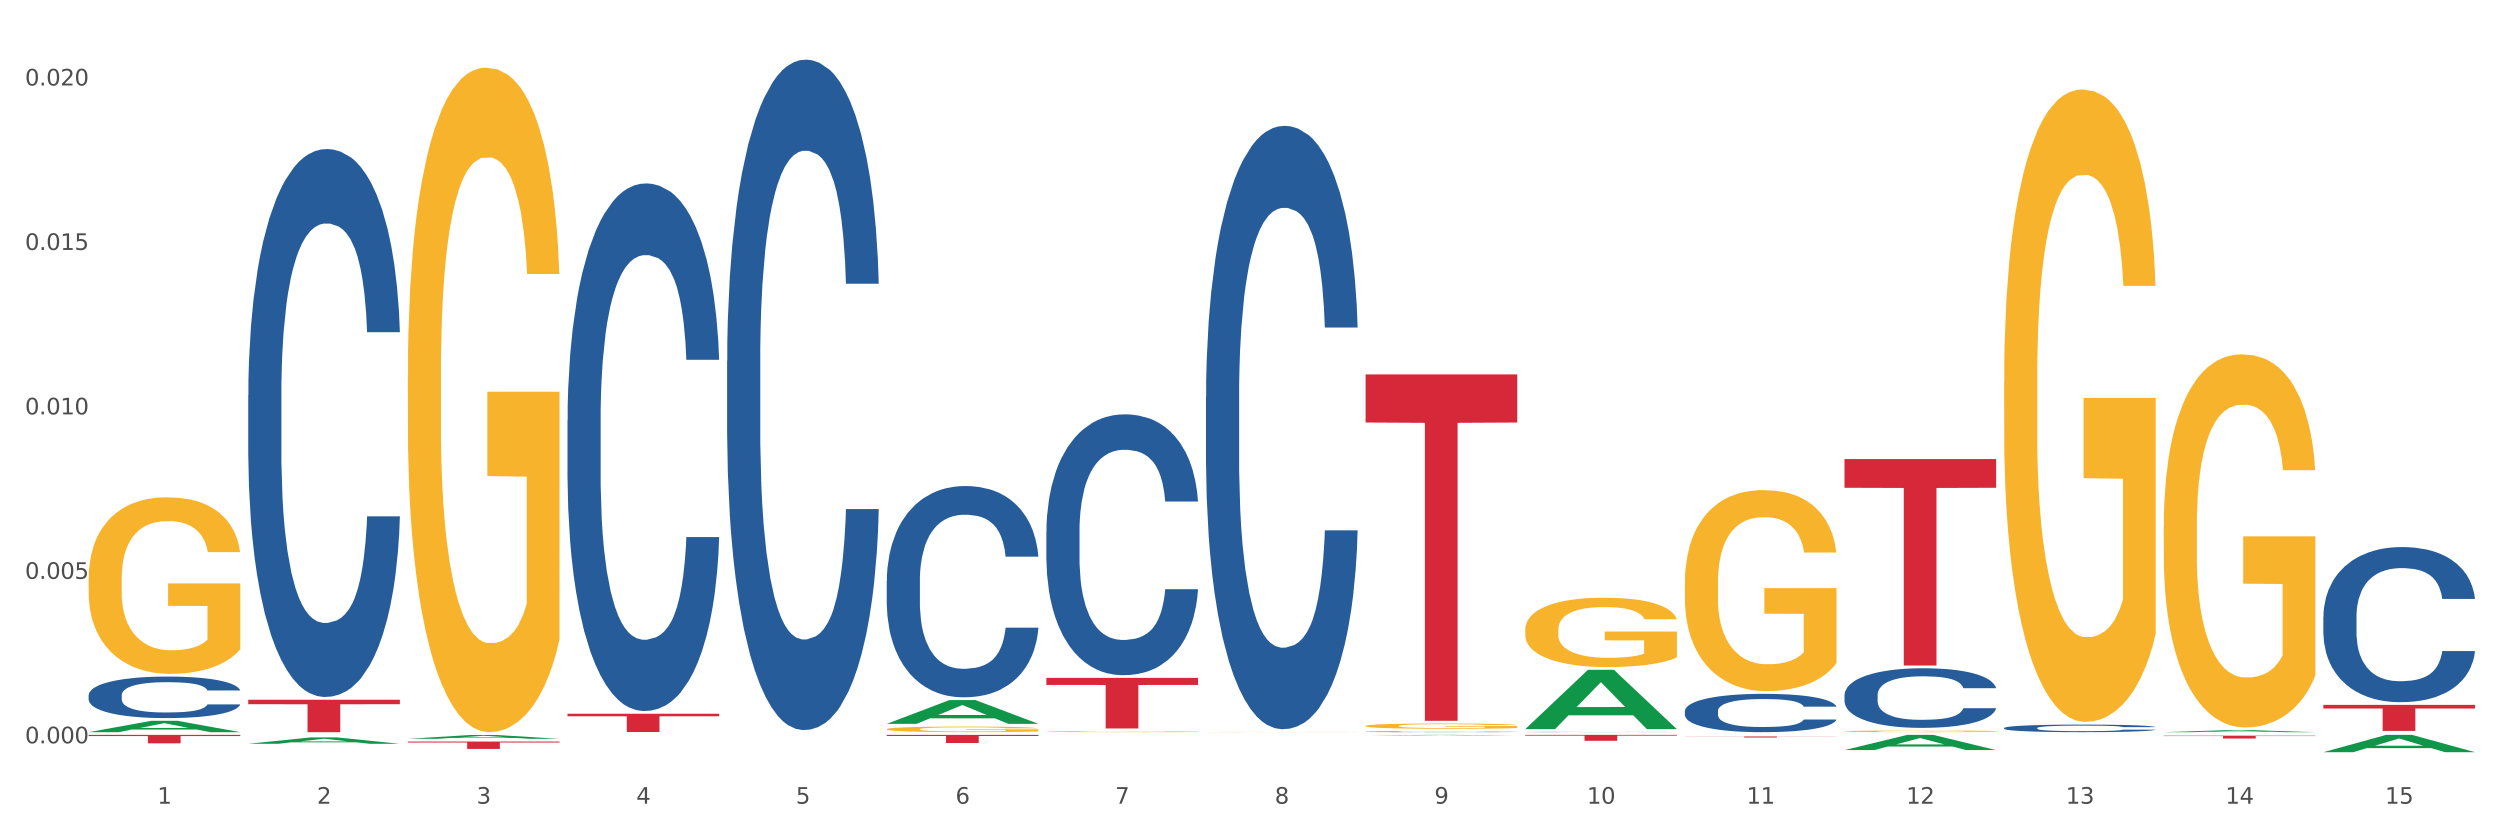 <?xml version="1.0" encoding="utf-8" standalone="no"?>
<!DOCTYPE svg PUBLIC "-//W3C//DTD SVG 1.1//EN"
  "http://www.w3.org/Graphics/SVG/1.1/DTD/svg11.dtd">
<svg xmlns:xlink="http://www.w3.org/1999/xlink" width="1080pt" height="360pt" viewBox="0 0 1080 360" xmlns="http://www.w3.org/2000/svg" version="1.1">
 <rect x="0" y="0" width="1080" height="360" fill="#333333" stroke="none"/>
 <defs>
  <style type="text/css">*{stroke-linejoin: round; stroke-linecap: butt}</style>
 </defs>
 <g id="figure_1">
  <g id="patch_1">
   <path d="M 0 360 
L 1080 360 
L 1080 0 
L 0 0 
z
" style="fill: #ffffff; stroke: #ffffff; stroke-linejoin: miter"/>
  </g>
  <g id="axes_1">
   <g id="matplotlib.axis_1">
    <g id="xtick_1">
     <g id="text_1">
      <!-- 1 -->
      <g style="fill: #4d4d4d" transform="translate(67.984 347.204) scale(0.096 -0.096)">
       <defs>
        <path id="DejaVuSans-31" d="M 794 531 
L 1825 531 
L 1825 4091 
L 703 3866 
L 703 4441 
L 1819 4666 
L 2450 4666 
L 2450 531 
L 3481 531 
L 3481 0 
L 794 0 
L 794 531 
z
" transform="scale(0.016)"/>
       </defs>
       <use xlink:href="#DejaVuSans-31"/>
      </g>
     </g>
    </g>
    <g id="xtick_2">
     <g id="text_2">
      <!-- 2 -->
      <g style="fill: #4d4d4d" transform="translate(136.942 347.204) scale(0.096 -0.096)">
       <defs>
        <path id="DejaVuSans-32" d="M 1228 531 
L 3431 531 
L 3431 0 
L 469 0 
L 469 531 
Q 828 903 1448 1529 
Q 2069 2156 2228 2338 
Q 2531 2678 2651 2914 
Q 2772 3150 2772 3378 
Q 2772 3750 2511 3984 
Q 2250 4219 1831 4219 
Q 1534 4219 1204 4116 
Q 875 4013 500 3803 
L 500 4441 
Q 881 4594 1212 4672 
Q 1544 4750 1819 4750 
Q 2544 4750 2975 4387 
Q 3406 4025 3406 3419 
Q 3406 3131 3298 2873 
Q 3191 2616 2906 2266 
Q 2828 2175 2409 1742 
Q 1991 1309 1228 531 
z
" transform="scale(0.016)"/>
       </defs>
       <use xlink:href="#DejaVuSans-32"/>
      </g>
     </g>
    </g>
    <g id="xtick_3">
     <g id="text_3">
      <!-- 3 -->
      <g style="fill: #4d4d4d" transform="translate(205.899 347.204) scale(0.096 -0.096)">
       <defs>
        <path id="DejaVuSans-33" d="M 2597 2516 
Q 3050 2419 3304 2112 
Q 3559 1806 3559 1356 
Q 3559 666 3084 287 
Q 2609 -91 1734 -91 
Q 1441 -91 1130 -33 
Q 819 25 488 141 
L 488 750 
Q 750 597 1062 519 
Q 1375 441 1716 441 
Q 2309 441 2620 675 
Q 2931 909 2931 1356 
Q 2931 1769 2642 2001 
Q 2353 2234 1838 2234 
L 1294 2234 
L 1294 2753 
L 1863 2753 
Q 2328 2753 2575 2939 
Q 2822 3125 2822 3475 
Q 2822 3834 2567 4026 
Q 2313 4219 1838 4219 
Q 1578 4219 1281 4162 
Q 984 4106 628 3988 
L 628 4550 
Q 988 4650 1302 4700 
Q 1616 4750 1894 4750 
Q 2613 4750 3031 4423 
Q 3450 4097 3450 3541 
Q 3450 3153 3228 2886 
Q 3006 2619 2597 2516 
z
" transform="scale(0.016)"/>
       </defs>
       <use xlink:href="#DejaVuSans-33"/>
      </g>
     </g>
    </g>
    <g id="xtick_4">
     <g id="text_4">
      <!-- 4 -->
      <g style="fill: #4d4d4d" transform="translate(274.857 347.204) scale(0.096 -0.096)">
       <defs>
        <path id="DejaVuSans-34" d="M 2419 4116 
L 825 1625 
L 2419 1625 
L 2419 4116 
z
M 2253 4666 
L 3047 4666 
L 3047 1625 
L 3713 1625 
L 3713 1100 
L 3047 1100 
L 3047 0 
L 2419 0 
L 2419 1100 
L 313 1100 
L 313 1709 
L 2253 4666 
z
" transform="scale(0.016)"/>
       </defs>
       <use xlink:href="#DejaVuSans-34"/>
      </g>
     </g>
    </g>
    <g id="xtick_5">
     <g id="text_5">
      <!-- 5 -->
      <g style="fill: #4d4d4d" transform="translate(343.815 347.204) scale(0.096 -0.096)">
       <defs>
        <path id="DejaVuSans-35" d="M 691 4666 
L 3169 4666 
L 3169 4134 
L 1269 4134 
L 1269 2991 
Q 1406 3038 1543 3061 
Q 1681 3084 1819 3084 
Q 2600 3084 3056 2656 
Q 3513 2228 3513 1497 
Q 3513 744 3044 326 
Q 2575 -91 1722 -91 
Q 1428 -91 1123 -41 
Q 819 9 494 109 
L 494 744 
Q 775 591 1075 516 
Q 1375 441 1709 441 
Q 2250 441 2565 725 
Q 2881 1009 2881 1497 
Q 2881 1984 2565 2268 
Q 2250 2553 1709 2553 
Q 1456 2553 1204 2497 
Q 953 2441 691 2322 
L 691 4666 
z
" transform="scale(0.016)"/>
       </defs>
       <use xlink:href="#DejaVuSans-35"/>
      </g>
     </g>
    </g>
    <g id="xtick_6">
     <g id="text_6">
      <!-- 6 -->
      <g style="fill: #4d4d4d" transform="translate(412.772 347.204) scale(0.096 -0.096)">
       <defs>
        <path id="DejaVuSans-36" d="M 2113 2584 
Q 1688 2584 1439 2293 
Q 1191 2003 1191 1497 
Q 1191 994 1439 701 
Q 1688 409 2113 409 
Q 2538 409 2786 701 
Q 3034 994 3034 1497 
Q 3034 2003 2786 2293 
Q 2538 2584 2113 2584 
z
M 3366 4563 
L 3366 3988 
Q 3128 4100 2886 4159 
Q 2644 4219 2406 4219 
Q 1781 4219 1451 3797 
Q 1122 3375 1075 2522 
Q 1259 2794 1537 2939 
Q 1816 3084 2150 3084 
Q 2853 3084 3261 2657 
Q 3669 2231 3669 1497 
Q 3669 778 3244 343 
Q 2819 -91 2113 -91 
Q 1303 -91 875 529 
Q 447 1150 447 2328 
Q 447 3434 972 4092 
Q 1497 4750 2381 4750 
Q 2619 4750 2861 4703 
Q 3103 4656 3366 4563 
z
" transform="scale(0.016)"/>
       </defs>
       <use xlink:href="#DejaVuSans-36"/>
      </g>
     </g>
    </g>
    <g id="xtick_7">
     <g id="text_7">
      <!-- 7 -->
      <g style="fill: #4d4d4d" transform="translate(481.73 347.204) scale(0.096 -0.096)">
       <defs>
        <path id="DejaVuSans-37" d="M 525 4666 
L 3525 4666 
L 3525 4397 
L 1831 0 
L 1172 0 
L 2766 4134 
L 525 4134 
L 525 4666 
z
" transform="scale(0.016)"/>
       </defs>
       <use xlink:href="#DejaVuSans-37"/>
      </g>
     </g>
    </g>
    <g id="xtick_8">
     <g id="text_8">
      <!-- 8 -->
      <g style="fill: #4d4d4d" transform="translate(550.688 347.204) scale(0.096 -0.096)">
       <defs>
        <path id="DejaVuSans-38" d="M 2034 2216 
Q 1584 2216 1326 1975 
Q 1069 1734 1069 1313 
Q 1069 891 1326 650 
Q 1584 409 2034 409 
Q 2484 409 2743 651 
Q 3003 894 3003 1313 
Q 3003 1734 2745 1975 
Q 2488 2216 2034 2216 
z
M 1403 2484 
Q 997 2584 770 2862 
Q 544 3141 544 3541 
Q 544 4100 942 4425 
Q 1341 4750 2034 4750 
Q 2731 4750 3128 4425 
Q 3525 4100 3525 3541 
Q 3525 3141 3298 2862 
Q 3072 2584 2669 2484 
Q 3125 2378 3379 2068 
Q 3634 1759 3634 1313 
Q 3634 634 3220 271 
Q 2806 -91 2034 -91 
Q 1263 -91 848 271 
Q 434 634 434 1313 
Q 434 1759 690 2068 
Q 947 2378 1403 2484 
z
M 1172 3481 
Q 1172 3119 1398 2916 
Q 1625 2713 2034 2713 
Q 2441 2713 2670 2916 
Q 2900 3119 2900 3481 
Q 2900 3844 2670 4047 
Q 2441 4250 2034 4250 
Q 1625 4250 1398 4047 
Q 1172 3844 1172 3481 
z
" transform="scale(0.016)"/>
       </defs>
       <use xlink:href="#DejaVuSans-38"/>
      </g>
     </g>
    </g>
    <g id="xtick_9">
     <g id="text_9">
      <!-- 9 -->
      <g style="fill: #4d4d4d" transform="translate(619.645 347.204) scale(0.096 -0.096)">
       <defs>
        <path id="DejaVuSans-39" d="M 703 97 
L 703 672 
Q 941 559 1184 500 
Q 1428 441 1663 441 
Q 2288 441 2617 861 
Q 2947 1281 2994 2138 
Q 2813 1869 2534 1725 
Q 2256 1581 1919 1581 
Q 1219 1581 811 2004 
Q 403 2428 403 3163 
Q 403 3881 828 4315 
Q 1253 4750 1959 4750 
Q 2769 4750 3195 4129 
Q 3622 3509 3622 2328 
Q 3622 1225 3098 567 
Q 2575 -91 1691 -91 
Q 1453 -91 1209 -44 
Q 966 3 703 97 
z
M 1959 2075 
Q 2384 2075 2632 2365 
Q 2881 2656 2881 3163 
Q 2881 3666 2632 3958 
Q 2384 4250 1959 4250 
Q 1534 4250 1286 3958 
Q 1038 3666 1038 3163 
Q 1038 2656 1286 2365 
Q 1534 2075 1959 2075 
z
" transform="scale(0.016)"/>
       </defs>
       <use xlink:href="#DejaVuSans-39"/>
      </g>
     </g>
    </g>
    <g id="xtick_10">
     <g id="text_10">
      <!-- 10 -->
      <g style="fill: #4d4d4d" transform="translate(685.549 347.204) scale(0.096 -0.096)">
       <defs>
        <path id="DejaVuSans-30" d="M 2034 4250 
Q 1547 4250 1301 3770 
Q 1056 3291 1056 2328 
Q 1056 1369 1301 889 
Q 1547 409 2034 409 
Q 2525 409 2770 889 
Q 3016 1369 3016 2328 
Q 3016 3291 2770 3770 
Q 2525 4250 2034 4250 
z
M 2034 4750 
Q 2819 4750 3233 4129 
Q 3647 3509 3647 2328 
Q 3647 1150 3233 529 
Q 2819 -91 2034 -91 
Q 1250 -91 836 529 
Q 422 1150 422 2328 
Q 422 3509 836 4129 
Q 1250 4750 2034 4750 
z
" transform="scale(0.016)"/>
       </defs>
       <use xlink:href="#DejaVuSans-31"/>
       <use xlink:href="#DejaVuSans-30" transform="translate(63.623 0)"/>
      </g>
     </g>
    </g>
    <g id="xtick_11">
     <g id="text_11">
      <!-- 11 -->
      <g style="fill: #4d4d4d" transform="translate(754.506 347.204) scale(0.096 -0.096)">
       <use xlink:href="#DejaVuSans-31"/>
       <use xlink:href="#DejaVuSans-31" transform="translate(63.623 0)"/>
      </g>
     </g>
    </g>
    <g id="xtick_12">
     <g id="text_12">
      <!-- 12 -->
      <g style="fill: #4d4d4d" transform="translate(823.464 347.204) scale(0.096 -0.096)">
       <use xlink:href="#DejaVuSans-31"/>
       <use xlink:href="#DejaVuSans-32" transform="translate(63.623 0)"/>
      </g>
     </g>
    </g>
    <g id="xtick_13">
     <g id="text_13">
      <!-- 13 -->
      <g style="fill: #4d4d4d" transform="translate(892.422 347.204) scale(0.096 -0.096)">
       <use xlink:href="#DejaVuSans-31"/>
       <use xlink:href="#DejaVuSans-33" transform="translate(63.623 0)"/>
      </g>
     </g>
    </g>
    <g id="xtick_14">
     <g id="text_14">
      <!-- 14 -->
      <g style="fill: #4d4d4d" transform="translate(961.379 347.204) scale(0.096 -0.096)">
       <use xlink:href="#DejaVuSans-31"/>
       <use xlink:href="#DejaVuSans-34" transform="translate(63.623 0)"/>
      </g>
     </g>
    </g>
    <g id="xtick_15">
     <g id="text_15">
      <!-- 15 -->
      <g style="fill: #4d4d4d" transform="translate(1030.337 347.204) scale(0.096 -0.096)">
       <use xlink:href="#DejaVuSans-31"/>
       <use xlink:href="#DejaVuSans-35" transform="translate(63.623 0)"/>
      </g>
     </g>
    </g>
    <g id="xtick_16"/>
    <g id="xtick_17"/>
    <g id="xtick_18"/>
    <g id="xtick_19"/>
    <g id="xtick_20"/>
    <g id="xtick_21"/>
    <g id="xtick_22"/>
    <g id="xtick_23"/>
    <g id="xtick_24"/>
    <g id="xtick_25"/>
    <g id="xtick_26"/>
    <g id="xtick_27"/>
    <g id="xtick_28"/>
    <g id="xtick_29"/>
   </g>
   <g id="matplotlib.axis_2">
    <g id="ytick_1">
     <g id="text_16">
      <!-- 0.000 -->
      <g style="fill: #4d4d4d" transform="translate(10.8 321.112) scale(0.096 -0.096)">
       <defs>
        <path id="DejaVuSans-2e" d="M 684 794 
L 1344 794 
L 1344 0 
L 684 0 
L 684 794 
z
" transform="scale(0.016)"/>
       </defs>
       <use xlink:href="#DejaVuSans-30"/>
       <use xlink:href="#DejaVuSans-2e" transform="translate(63.623 0)"/>
       <use xlink:href="#DejaVuSans-30" transform="translate(95.41 0)"/>
       <use xlink:href="#DejaVuSans-30" transform="translate(159.033 0)"/>
       <use xlink:href="#DejaVuSans-30" transform="translate(222.656 0)"/>
      </g>
     </g>
    </g>
    <g id="ytick_2">
     <g id="text_17">
      <!-- 0.005 -->
      <g style="fill: #4d4d4d" transform="translate(10.8 250.068) scale(0.096 -0.096)">
       <use xlink:href="#DejaVuSans-30"/>
       <use xlink:href="#DejaVuSans-2e" transform="translate(63.623 0)"/>
       <use xlink:href="#DejaVuSans-30" transform="translate(95.41 0)"/>
       <use xlink:href="#DejaVuSans-30" transform="translate(159.033 0)"/>
       <use xlink:href="#DejaVuSans-35" transform="translate(222.656 0)"/>
      </g>
     </g>
    </g>
    <g id="ytick_3">
     <g id="text_18">
      <!-- 0.010 -->
      <g style="fill: #4d4d4d" transform="translate(10.8 179.023) scale(0.096 -0.096)">
       <use xlink:href="#DejaVuSans-30"/>
       <use xlink:href="#DejaVuSans-2e" transform="translate(63.623 0)"/>
       <use xlink:href="#DejaVuSans-30" transform="translate(95.41 0)"/>
       <use xlink:href="#DejaVuSans-31" transform="translate(159.033 0)"/>
       <use xlink:href="#DejaVuSans-30" transform="translate(222.656 0)"/>
      </g>
     </g>
    </g>
    <g id="ytick_4">
     <g id="text_19">
      <!-- 0.015 -->
      <g style="fill: #4d4d4d" transform="translate(10.8 107.978) scale(0.096 -0.096)">
       <use xlink:href="#DejaVuSans-30"/>
       <use xlink:href="#DejaVuSans-2e" transform="translate(63.623 0)"/>
       <use xlink:href="#DejaVuSans-30" transform="translate(95.41 0)"/>
       <use xlink:href="#DejaVuSans-31" transform="translate(159.033 0)"/>
       <use xlink:href="#DejaVuSans-35" transform="translate(222.656 0)"/>
      </g>
     </g>
    </g>
    <g id="ytick_5">
     <g id="text_20">
      <!-- 0.020 -->
      <g style="fill: #4d4d4d" transform="translate(10.8 36.934) scale(0.096 -0.096)">
       <use xlink:href="#DejaVuSans-30"/>
       <use xlink:href="#DejaVuSans-2e" transform="translate(63.623 0)"/>
       <use xlink:href="#DejaVuSans-30" transform="translate(95.41 0)"/>
       <use xlink:href="#DejaVuSans-32" transform="translate(159.033 0)"/>
       <use xlink:href="#DejaVuSans-30" transform="translate(222.656 0)"/>
      </g>
     </g>
    </g>
    <g id="ytick_6"/>
    <g id="ytick_7"/>
    <g id="ytick_8"/>
    <g id="ytick_9"/>
   </g>
   <g id="PolyCollection_1">
    <path d="M 38.283 316.289 
L 38.351 316.284 
L 65.365 311.385 
L 76.576 311.38 
L 103.793 316.298 
L 90.826 316.298 
L 84.95 315.153 
L 57.058 315.153 
L 56.855 315.172 
L 51.182 316.298 
L 38.283 316.298 
L 38.283 316.289 
L 60.57 314.47 
L 81.438 314.465 
L 71.105 312.429 
L 70.97 312.419 
L 70.835 312.433 
L 60.502 314.465 
L 60.57 314.47 
L 38.283 316.289 
z
" clip-path="url(#p6395b19b65)" style="fill: #109648"/>
    <path d="M 934.733 227.561 
L 934.81 227.414 
L 934.81 222.115 
L 934.965 217.551 
L 935.738 206.511 
L 936.898 197.384 
L 937.749 192.526 
L 938.6 188.552 
L 939.605 184.577 
L 940.843 180.456 
L 943.086 174.42 
L 944.478 171.329 
L 946.179 168.09 
L 949.273 163.38 
L 951.516 160.73 
L 953.836 158.522 
L 957.626 155.873 
L 960.101 154.695 
L 962.731 153.812 
L 965.902 153.223 
L 968.3 153.076 
L 973.559 153.517 
L 978.045 154.842 
L 980.21 155.873 
L 982.995 157.639 
L 984.464 158.817 
L 986.862 161.172 
L 989.337 164.263 
L 991.038 166.913 
L 993.591 171.918 
L 995.524 176.923 
L 997.303 183.105 
L 998.231 187.374 
L 998.928 191.349 
L 999.546 195.912 
L 1000.165 203.125 
L 986.243 203.125 
L 985.702 197.973 
L 984.851 193.115 
L 983.614 188.405 
L 982.531 185.461 
L 980.674 181.781 
L 978.973 179.425 
L 977.194 177.659 
L 975.028 176.187 
L 973.327 175.451 
L 970.929 174.862 
L 966.211 175.009 
L 963.04 176.187 
L 960.875 177.659 
L 959.482 178.984 
L 958.245 180.456 
L 956.853 182.517 
L 955.229 185.608 
L 954.068 188.405 
L 952.908 191.938 
L 951.98 195.471 
L 951.129 199.592 
L 950.433 204.008 
L 949.892 208.572 
L 949.428 214.166 
L 949.041 223.439 
L 949.041 243.606 
L 949.196 248.17 
L 949.582 254.205 
L 950.047 258.768 
L 950.82 264.215 
L 951.516 267.895 
L 952.831 273.195 
L 954.3 277.611 
L 955.461 280.408 
L 956.621 282.763 
L 958.632 286.001 
L 960.875 288.651 
L 962.808 290.27 
L 965.438 291.742 
L 967.217 292.331 
L 968.764 292.626 
L 972.553 292.626 
L 975.26 292.184 
L 978.277 291.153 
L 980.597 289.829 
L 982.531 288.209 
L 984.696 285.56 
L 986.089 283.057 
L 986.089 252.291 
L 969.073 252.144 
L 969.073 231.683 
L 1000.242 231.683 
L 1000.242 291.742 
L 998.928 294.834 
L 997.458 297.63 
L 995.911 300.133 
L 993.591 303.224 
L 990.806 306.168 
L 988.331 308.229 
L 985.702 309.996 
L 982.608 311.615 
L 978.586 313.087 
L 976.111 313.676 
L 973.017 314.117 
L 969.382 314.265 
L 966.211 313.97 
L 963.118 313.234 
L 959.869 311.909 
L 956.698 309.996 
L 954.3 308.082 
L 951.903 305.727 
L 949.35 302.635 
L 947.34 299.691 
L 945.793 297.042 
L 944.091 293.656 
L 942.235 289.24 
L 940.843 285.265 
L 939.605 281.144 
L 938.29 275.844 
L 937.362 271.281 
L 936.434 265.54 
L 935.893 261.271 
L 935.274 254.647 
L 934.81 245.373 
L 934.733 227.561 
z
" clip-path="url(#p6395b19b65)" style="fill: #f7b32b"/>
    <path d="M 383.071 250.979 
L 383.149 250.895 
L 383.149 248.561 
L 383.381 245.393 
L 384.233 239.558 
L 385.317 235.14 
L 387.175 229.971 
L 388.182 227.804 
L 389.498 225.387 
L 392.209 221.469 
L 395.306 218.134 
L 397.474 216.3 
L 399.1 215.133 
L 402.74 213.049 
L 404.83 212.132 
L 406.999 211.382 
L 408.857 210.882 
L 411.954 210.298 
L 414.432 210.048 
L 417.297 209.965 
L 419.698 210.048 
L 422.873 210.381 
L 427.519 211.382 
L 429.3 211.965 
L 431.7 212.966 
L 434.178 214.299 
L 436.192 215.633 
L 438.515 217.55 
L 440.915 220.051 
L 443.238 223.219 
L 444.864 226.137 
L 446.181 229.221 
L 447.342 232.972 
L 448.194 237.057 
L 448.581 240.475 
L 434.411 240.475 
L 434.023 237.391 
L 433.249 234.056 
L 432.475 231.805 
L 431.623 229.971 
L 430.306 227.887 
L 429.145 226.554 
L 427.209 224.97 
L 425.428 223.969 
L 423.957 223.386 
L 422.176 222.886 
L 418.382 222.385 
L 415.671 222.385 
L 413.968 222.552 
L 411.877 222.969 
L 410.096 223.553 
L 408.005 224.553 
L 406.379 225.637 
L 404.753 227.054 
L 403.824 228.054 
L 402.43 229.888 
L 401.501 231.389 
L 400.262 233.973 
L 399.565 235.807 
L 398.326 240.558 
L 397.784 244.06 
L 397.552 246.477 
L 397.397 249.145 
L 397.397 262.149 
L 397.861 267.985 
L 398.248 270.485 
L 398.868 273.32 
L 400.029 276.988 
L 401.733 280.572 
L 403.514 283.157 
L 404.985 284.74 
L 406.379 285.907 
L 407.773 286.824 
L 409.477 287.658 
L 410.87 288.158 
L 412.961 288.658 
L 415.439 288.908 
L 417.375 288.908 
L 421.324 288.492 
L 423.105 288.075 
L 424.809 287.491 
L 426.667 286.574 
L 428.138 285.574 
L 428.99 284.824 
L 430.384 283.24 
L 431.468 281.573 
L 432.397 279.655 
L 433.017 277.988 
L 433.714 275.487 
L 434.256 272.653 
L 434.411 271.152 
L 448.581 271.152 
L 448.271 274.153 
L 447.729 277.071 
L 446.645 280.989 
L 445.793 283.24 
L 444.477 285.991 
L 443.083 288.325 
L 441.147 290.909 
L 439.366 292.827 
L 437.508 294.494 
L 435.495 295.994 
L 431.855 298.078 
L 430.539 298.662 
L 427.751 299.662 
L 425.583 300.246 
L 422.408 300.829 
L 419.156 301.163 
L 415.749 301.246 
L 412.729 301.079 
L 409.399 300.579 
L 407.308 300.079 
L 404.985 299.329 
L 402.275 298.162 
L 399.72 296.745 
L 397.319 295.077 
L 395.074 293.16 
L 392.983 290.993 
L 390.273 287.408 
L 388.259 283.907 
L 386.788 280.656 
L 385.782 277.905 
L 384.775 274.403 
L 384.233 271.986 
L 383.381 266.151 
L 383.071 260.732 
L 383.071 250.979 
z
" clip-path="url(#p6395b19b65)" style="fill: #255c99"/>
    <path d="M 452.029 229.629 
L 452.106 229.527 
L 452.106 226.645 
L 452.339 222.734 
L 453.19 215.531 
L 454.275 210.076 
L 456.133 203.696 
L 457.14 201.02 
L 458.456 198.035 
L 461.166 193.199 
L 464.264 189.082 
L 466.432 186.818 
L 468.058 185.377 
L 471.697 182.804 
L 473.788 181.672 
L 475.956 180.746 
L 477.815 180.129 
L 480.912 179.408 
L 483.39 179.1 
L 486.255 178.997 
L 488.656 179.1 
L 491.83 179.511 
L 496.476 180.746 
L 498.257 181.467 
L 500.658 182.702 
L 503.136 184.348 
L 505.149 185.995 
L 507.472 188.362 
L 509.873 191.449 
L 512.196 195.36 
L 513.822 198.962 
L 515.138 202.769 
L 516.3 207.4 
L 517.152 212.443 
L 517.539 216.663 
L 503.368 216.663 
L 502.981 212.855 
L 502.207 208.738 
L 501.432 205.96 
L 500.581 203.696 
L 499.264 201.123 
L 498.103 199.476 
L 496.167 197.521 
L 494.386 196.286 
L 492.914 195.566 
L 491.133 194.948 
L 487.339 194.331 
L 484.629 194.331 
L 482.925 194.536 
L 480.835 195.051 
L 479.054 195.771 
L 476.963 197.006 
L 475.337 198.344 
L 473.711 200.094 
L 472.781 201.329 
L 471.388 203.593 
L 470.458 205.445 
L 469.219 208.635 
L 468.523 210.899 
L 467.284 216.765 
L 466.742 221.088 
L 466.509 224.072 
L 466.354 227.365 
L 466.354 243.42 
L 466.819 250.624 
L 467.206 253.711 
L 467.826 257.21 
L 468.987 261.738 
L 470.691 266.163 
L 472.472 269.354 
L 473.943 271.309 
L 475.337 272.75 
L 476.731 273.882 
L 478.434 274.911 
L 479.828 275.528 
L 481.919 276.146 
L 484.397 276.454 
L 486.333 276.454 
L 490.282 275.94 
L 492.063 275.425 
L 493.766 274.705 
L 495.625 273.573 
L 497.096 272.338 
L 497.948 271.412 
L 499.342 269.456 
L 500.426 267.398 
L 501.355 265.031 
L 501.974 262.973 
L 502.671 259.886 
L 503.213 256.387 
L 503.368 254.534 
L 517.539 254.534 
L 517.229 258.239 
L 516.687 261.841 
L 515.603 266.678 
L 514.751 269.456 
L 513.435 272.853 
L 512.041 275.734 
L 510.105 278.924 
L 508.324 281.291 
L 506.466 283.35 
L 504.452 285.202 
L 500.813 287.775 
L 499.496 288.495 
L 496.709 289.73 
L 494.541 290.451 
L 491.366 291.171 
L 488.114 291.583 
L 484.706 291.685 
L 481.686 291.48 
L 478.357 290.862 
L 476.266 290.245 
L 473.943 289.318 
L 471.233 287.878 
L 468.677 286.128 
L 466.277 284.07 
L 464.031 281.703 
L 461.941 279.027 
L 459.23 274.602 
L 457.217 270.28 
L 455.746 266.266 
L 454.739 262.87 
L 453.733 258.548 
L 453.19 255.563 
L 452.339 248.359 
L 452.029 241.67 
L 452.029 229.629 
z
" clip-path="url(#p6395b19b65)" style="fill: #255c99"/>
    <path d="M 520.987 171.484 
L 521.064 171.246 
L 521.064 164.581 
L 521.296 155.535 
L 522.148 138.872 
L 523.232 126.255 
L 525.091 111.496 
L 526.097 105.307 
L 527.414 98.404 
L 530.124 87.215 
L 533.221 77.694 
L 535.389 72.457 
L 537.016 69.124 
L 540.655 63.173 
L 542.746 60.554 
L 544.914 58.412 
L 546.772 56.983 
L 549.87 55.317 
L 552.348 54.603 
L 555.213 54.365 
L 557.613 54.603 
L 560.788 55.555 
L 565.434 58.412 
L 567.215 60.078 
L 569.616 62.935 
L 572.094 66.743 
L 574.107 70.552 
L 576.43 76.027 
L 578.83 83.169 
L 581.153 92.214 
L 582.78 100.546 
L 584.096 109.354 
L 585.257 120.066 
L 586.109 131.73 
L 586.496 141.49 
L 572.326 141.49 
L 571.939 132.682 
L 571.164 123.16 
L 570.39 116.733 
L 569.538 111.496 
L 568.222 105.545 
L 567.06 101.736 
L 565.124 97.213 
L 563.343 94.357 
L 561.872 92.69 
L 560.091 91.262 
L 556.297 89.834 
L 553.587 89.834 
L 551.883 90.31 
L 549.792 91.5 
L 548.011 93.167 
L 545.921 96.023 
L 544.294 99.118 
L 542.668 103.165 
L 541.739 106.021 
L 540.345 111.258 
L 539.416 115.543 
L 538.177 122.922 
L 537.48 128.159 
L 536.241 141.728 
L 535.699 151.726 
L 535.467 158.629 
L 535.312 166.247 
L 535.312 203.382 
L 535.777 220.045 
L 536.164 227.187 
L 536.783 235.28 
L 537.945 245.754 
L 539.648 255.99 
L 541.429 263.37 
L 542.901 267.893 
L 544.294 271.225 
L 545.688 273.844 
L 547.392 276.224 
L 548.786 277.653 
L 550.876 279.081 
L 553.354 279.795 
L 555.29 279.795 
L 559.239 278.605 
L 561.02 277.415 
L 562.724 275.748 
L 564.582 273.13 
L 566.054 270.273 
L 566.905 268.131 
L 568.299 263.608 
L 569.383 258.847 
L 570.313 253.372 
L 570.932 248.611 
L 571.629 241.47 
L 572.171 233.376 
L 572.326 229.091 
L 586.496 229.091 
L 586.187 237.661 
L 585.645 245.993 
L 584.561 257.181 
L 583.709 263.608 
L 582.392 271.464 
L 580.999 278.129 
L 579.063 285.508 
L 577.282 290.983 
L 575.423 295.744 
L 573.41 300.029 
L 569.77 305.98 
L 568.454 307.647 
L 565.666 310.503 
L 563.498 312.169 
L 560.323 313.836 
L 557.071 314.788 
L 553.664 315.026 
L 550.644 314.55 
L 547.314 313.122 
L 545.224 311.693 
L 542.901 309.551 
L 540.19 306.218 
L 537.635 302.172 
L 535.235 297.411 
L 532.989 291.936 
L 530.898 285.746 
L 528.188 275.51 
L 526.175 265.512 
L 524.703 256.229 
L 523.697 248.373 
L 522.69 238.375 
L 522.148 231.472 
L 521.296 214.808 
L 520.987 199.335 
L 520.987 171.484 
z
" clip-path="url(#p6395b19b65)" style="fill: #255c99"/>
    <path d="M 589.944 316.136 
L 590.022 316.136 
L 590.022 316.128 
L 590.254 316.118 
L 591.106 316.099 
L 592.19 316.085 
L 594.048 316.069 
L 595.055 316.062 
L 596.371 316.054 
L 599.082 316.041 
L 602.179 316.03 
L 604.347 316.024 
L 605.973 316.021 
L 609.613 316.014 
L 611.703 316.011 
L 613.872 316.009 
L 615.73 316.007 
L 618.827 316.005 
L 621.305 316.004 
L 624.17 316.004 
L 626.571 316.004 
L 629.746 316.005 
L 634.392 316.009 
L 636.173 316.01 
L 638.573 316.014 
L 641.051 316.018 
L 643.064 316.022 
L 645.388 316.028 
L 647.788 316.037 
L 650.111 316.047 
L 651.737 316.056 
L 653.054 316.066 
L 654.215 316.078 
L 655.067 316.091 
L 655.454 316.102 
L 641.283 316.102 
L 640.896 316.092 
L 640.122 316.082 
L 639.348 316.074 
L 638.496 316.069 
L 637.179 316.062 
L 636.018 316.057 
L 634.082 316.052 
L 632.301 316.049 
L 630.83 316.047 
L 629.049 316.046 
L 625.255 316.044 
L 622.544 316.044 
L 620.841 316.045 
L 618.75 316.046 
L 616.969 316.048 
L 614.878 316.051 
L 613.252 316.055 
L 611.626 316.059 
L 610.697 316.062 
L 609.303 316.068 
L 608.374 316.073 
L 607.135 316.081 
L 606.438 316.087 
L 605.199 316.103 
L 604.657 316.114 
L 604.425 316.122 
L 604.27 316.13 
L 604.27 316.172 
L 604.734 316.191 
L 605.121 316.199 
L 605.741 316.208 
L 606.902 316.22 
L 608.606 316.232 
L 610.387 316.24 
L 611.858 316.245 
L 613.252 316.249 
L 614.646 316.252 
L 616.35 316.255 
L 617.743 316.256 
L 619.834 316.258 
L 622.312 316.259 
L 624.248 316.259 
L 628.197 316.257 
L 629.978 316.256 
L 631.682 316.254 
L 633.54 316.251 
L 635.011 316.248 
L 635.863 316.245 
L 637.257 316.24 
L 638.341 316.235 
L 639.27 316.229 
L 639.89 316.223 
L 640.587 316.215 
L 641.129 316.206 
L 641.283 316.201 
L 655.454 316.201 
L 655.144 316.211 
L 654.602 316.22 
L 653.518 316.233 
L 652.666 316.24 
L 651.35 316.249 
L 649.956 316.257 
L 648.02 316.265 
L 646.239 316.271 
L 644.381 316.277 
L 642.368 316.281 
L 638.728 316.288 
L 637.412 316.29 
L 634.624 316.293 
L 632.456 316.295 
L 629.281 316.297 
L 626.029 316.298 
L 622.622 316.298 
L 619.602 316.298 
L 616.272 316.296 
L 614.181 316.295 
L 611.858 316.292 
L 609.148 316.288 
L 606.593 316.284 
L 604.192 316.278 
L 601.947 316.272 
L 599.856 316.265 
L 597.146 316.254 
L 595.132 316.242 
L 593.661 316.232 
L 592.654 316.223 
L 591.648 316.212 
L 591.106 316.204 
L 590.254 316.185 
L 589.944 316.168 
L 589.944 316.136 
z
" clip-path="url(#p6395b19b65)" style="fill: #255c99"/>
    <path d="M 727.86 307.181 
L 727.937 307.166 
L 727.937 306.742 
L 728.169 306.168 
L 729.021 305.109 
L 730.105 304.308 
L 731.964 303.371 
L 732.97 302.978 
L 734.287 302.539 
L 736.997 301.828 
L 740.094 301.224 
L 742.262 300.891 
L 743.889 300.679 
L 747.528 300.301 
L 749.619 300.135 
L 751.787 299.999 
L 753.645 299.908 
L 756.743 299.802 
L 759.221 299.757 
L 762.086 299.742 
L 764.486 299.757 
L 767.661 299.817 
L 772.307 299.999 
L 774.088 300.105 
L 776.489 300.286 
L 778.967 300.528 
L 780.98 300.77 
L 783.303 301.118 
L 785.703 301.571 
L 788.026 302.146 
L 789.652 302.675 
L 790.969 303.235 
L 792.13 303.915 
L 792.982 304.656 
L 793.369 305.276 
L 779.199 305.276 
L 778.812 304.716 
L 778.037 304.112 
L 777.263 303.703 
L 776.411 303.371 
L 775.095 302.993 
L 773.933 302.751 
L 771.997 302.463 
L 770.216 302.282 
L 768.745 302.176 
L 766.964 302.085 
L 763.17 301.995 
L 760.46 301.995 
L 758.756 302.025 
L 756.665 302.101 
L 754.884 302.206 
L 752.794 302.388 
L 751.167 302.584 
L 749.541 302.841 
L 748.612 303.023 
L 747.218 303.356 
L 746.289 303.628 
L 745.05 304.096 
L 744.353 304.429 
L 743.114 305.291 
L 742.572 305.926 
L 742.34 306.364 
L 742.185 306.848 
L 742.185 309.207 
L 742.65 310.265 
L 743.037 310.719 
L 743.656 311.233 
L 744.818 311.898 
L 746.521 312.549 
L 748.302 313.017 
L 749.774 313.305 
L 751.167 313.516 
L 752.561 313.683 
L 754.265 313.834 
L 755.659 313.924 
L 757.749 314.015 
L 760.227 314.061 
L 762.163 314.061 
L 766.112 313.985 
L 767.893 313.909 
L 769.597 313.804 
L 771.455 313.637 
L 772.927 313.456 
L 773.778 313.32 
L 775.172 313.032 
L 776.256 312.73 
L 777.186 312.382 
L 777.805 312.08 
L 778.502 311.626 
L 779.044 311.112 
L 779.199 310.84 
L 793.369 310.84 
L 793.06 311.384 
L 792.518 311.914 
L 791.433 312.624 
L 790.582 313.032 
L 789.265 313.531 
L 787.871 313.955 
L 785.936 314.423 
L 784.155 314.771 
L 782.296 315.074 
L 780.283 315.346 
L 776.643 315.724 
L 775.327 315.83 
L 772.539 316.011 
L 770.371 316.117 
L 767.196 316.223 
L 763.944 316.283 
L 760.537 316.298 
L 757.517 316.268 
L 754.187 316.177 
L 752.097 316.087 
L 749.774 315.951 
L 747.063 315.739 
L 744.508 315.482 
L 742.108 315.179 
L 739.862 314.832 
L 737.771 314.439 
L 735.061 313.788 
L 733.048 313.153 
L 731.576 312.564 
L 730.57 312.065 
L 729.563 311.43 
L 729.021 310.991 
L 728.169 309.933 
L 727.86 308.95 
L 727.86 307.181 
z
" clip-path="url(#p6395b19b65)" style="fill: #255c99"/>
    <path d="M 796.817 300.256 
L 796.895 300.232 
L 796.895 299.573 
L 797.127 298.68 
L 797.979 297.033 
L 799.063 295.786 
L 800.921 294.328 
L 801.928 293.716 
L 803.244 293.034 
L 805.955 291.929 
L 809.052 290.988 
L 811.22 290.47 
L 812.846 290.141 
L 816.486 289.553 
L 818.576 289.294 
L 820.745 289.083 
L 822.603 288.941 
L 825.7 288.777 
L 828.178 288.706 
L 831.043 288.683 
L 833.444 288.706 
L 836.619 288.8 
L 841.265 289.083 
L 843.046 289.247 
L 845.446 289.529 
L 847.924 289.906 
L 849.937 290.282 
L 852.261 290.823 
L 854.661 291.529 
L 856.984 292.423 
L 858.61 293.246 
L 859.927 294.116 
L 861.088 295.175 
L 861.94 296.327 
L 862.327 297.292 
L 848.156 297.292 
L 847.769 296.422 
L 846.995 295.481 
L 846.221 294.846 
L 845.369 294.328 
L 844.052 293.74 
L 842.891 293.364 
L 840.955 292.917 
L 839.174 292.634 
L 837.703 292.47 
L 835.922 292.329 
L 832.127 292.187 
L 829.417 292.187 
L 827.714 292.235 
L 825.623 292.352 
L 823.842 292.517 
L 821.751 292.799 
L 820.125 293.105 
L 818.499 293.505 
L 817.57 293.787 
L 816.176 294.305 
L 815.247 294.728 
L 814.008 295.457 
L 813.311 295.975 
L 812.072 297.315 
L 811.53 298.303 
L 811.298 298.985 
L 811.143 299.738 
L 811.143 303.408 
L 811.607 305.054 
L 811.994 305.76 
L 812.614 306.56 
L 813.775 307.595 
L 815.479 308.606 
L 817.26 309.335 
L 818.731 309.782 
L 820.125 310.111 
L 821.519 310.37 
L 823.222 310.605 
L 824.616 310.747 
L 826.707 310.888 
L 829.185 310.958 
L 831.121 310.958 
L 835.07 310.841 
L 836.851 310.723 
L 838.555 310.558 
L 840.413 310.3 
L 841.884 310.017 
L 842.736 309.806 
L 844.13 309.359 
L 845.214 308.888 
L 846.143 308.347 
L 846.763 307.877 
L 847.46 307.171 
L 848.002 306.371 
L 848.156 305.948 
L 862.327 305.948 
L 862.017 306.795 
L 861.475 307.618 
L 860.391 308.724 
L 859.539 309.359 
L 858.223 310.135 
L 856.829 310.794 
L 854.893 311.523 
L 853.112 312.064 
L 851.254 312.534 
L 849.241 312.958 
L 845.601 313.546 
L 844.285 313.71 
L 841.497 313.993 
L 839.329 314.157 
L 836.154 314.322 
L 832.902 314.416 
L 829.495 314.44 
L 826.475 314.393 
L 823.145 314.251 
L 821.054 314.11 
L 818.731 313.899 
L 816.021 313.569 
L 813.466 313.169 
L 811.065 312.699 
L 808.82 312.158 
L 806.729 311.546 
L 804.019 310.535 
L 802.005 309.547 
L 800.534 308.63 
L 799.527 307.853 
L 798.521 306.865 
L 797.979 306.183 
L 797.127 304.537 
L 796.817 303.008 
L 796.817 300.256 
z
" clip-path="url(#p6395b19b65)" style="fill: #255c99"/>
    <path d="M 865.775 314.495 
L 865.852 314.492 
L 865.852 314.409 
L 866.085 314.295 
L 866.936 314.086 
L 868.021 313.927 
L 869.879 313.742 
L 870.886 313.664 
L 872.202 313.577 
L 874.912 313.437 
L 878.01 313.317 
L 880.178 313.251 
L 881.804 313.209 
L 885.443 313.135 
L 887.534 313.102 
L 889.702 313.075 
L 891.561 313.057 
L 894.658 313.036 
L 897.136 313.027 
L 900.001 313.024 
L 902.402 313.027 
L 905.576 313.039 
L 910.222 313.075 
L 912.003 313.096 
L 914.404 313.132 
L 916.882 313.18 
L 918.895 313.227 
L 921.218 313.296 
L 923.619 313.386 
L 925.942 313.5 
L 927.568 313.604 
L 928.884 313.715 
L 930.046 313.849 
L 930.898 313.996 
L 931.285 314.118 
L 917.114 314.118 
L 916.727 314.008 
L 915.953 313.888 
L 915.178 313.807 
L 914.326 313.742 
L 913.01 313.667 
L 911.849 313.619 
L 909.913 313.562 
L 908.132 313.526 
L 906.66 313.505 
L 904.879 313.488 
L 901.085 313.47 
L 898.375 313.47 
L 896.671 313.476 
L 894.581 313.491 
L 892.8 313.511 
L 890.709 313.547 
L 889.083 313.586 
L 887.457 313.637 
L 886.527 313.673 
L 885.134 313.739 
L 884.204 313.793 
L 882.965 313.885 
L 882.269 313.951 
L 881.03 314.121 
L 880.488 314.247 
L 880.255 314.334 
L 880.1 314.429 
L 880.1 314.896 
L 880.565 315.105 
L 880.952 315.195 
L 881.572 315.297 
L 882.733 315.428 
L 884.437 315.557 
L 886.218 315.649 
L 887.689 315.706 
L 889.083 315.748 
L 890.477 315.781 
L 892.18 315.811 
L 893.574 315.829 
L 895.665 315.847 
L 898.143 315.856 
L 900.078 315.856 
L 904.028 315.841 
L 905.809 315.826 
L 907.512 315.805 
L 909.371 315.772 
L 910.842 315.736 
L 911.694 315.709 
L 913.088 315.652 
L 914.172 315.593 
L 915.101 315.524 
L 915.72 315.464 
L 916.417 315.374 
L 916.959 315.273 
L 917.114 315.219 
L 931.285 315.219 
L 930.975 315.327 
L 930.433 315.431 
L 929.349 315.572 
L 928.497 315.652 
L 927.181 315.751 
L 925.787 315.835 
L 923.851 315.928 
L 922.07 315.996 
L 920.212 316.056 
L 918.198 316.11 
L 914.559 316.185 
L 913.242 316.206 
L 910.455 316.242 
L 908.287 316.262 
L 905.112 316.283 
L 901.859 316.295 
L 898.452 316.298 
L 895.432 316.292 
L 892.103 316.274 
L 890.012 316.256 
L 887.689 316.23 
L 884.979 316.188 
L 882.423 316.137 
L 880.023 316.077 
L 877.777 316.008 
L 875.687 315.931 
L 872.976 315.802 
L 870.963 315.676 
L 869.492 315.56 
L 868.485 315.461 
L 867.478 315.335 
L 866.936 315.249 
L 866.085 315.039 
L 865.775 314.845 
L 865.775 314.495 
z
" clip-path="url(#p6395b19b65)" style="fill: #255c99"/>
    <path d="M 1003.69 266.438 
L 1003.768 266.377 
L 1003.768 264.663 
L 1004 262.337 
L 1004.852 258.053 
L 1005.936 254.81 
L 1007.794 251.015 
L 1008.801 249.424 
L 1010.117 247.649 
L 1012.828 244.772 
L 1015.925 242.324 
L 1018.093 240.978 
L 1019.719 240.121 
L 1023.359 238.591 
L 1025.449 237.918 
L 1027.618 237.367 
L 1029.476 237 
L 1032.573 236.571 
L 1035.051 236.388 
L 1037.916 236.327 
L 1040.317 236.388 
L 1043.492 236.633 
L 1048.138 237.367 
L 1049.919 237.795 
L 1052.319 238.53 
L 1054.797 239.509 
L 1056.81 240.488 
L 1059.133 241.896 
L 1061.534 243.732 
L 1063.857 246.058 
L 1065.483 248.2 
L 1066.8 250.464 
L 1067.961 253.218 
L 1068.813 256.217 
L 1069.2 258.726 
L 1055.029 258.726 
L 1054.642 256.462 
L 1053.868 254.014 
L 1053.094 252.361 
L 1052.242 251.015 
L 1050.925 249.485 
L 1049.764 248.506 
L 1047.828 247.343 
L 1046.047 246.609 
L 1044.576 246.18 
L 1042.795 245.813 
L 1039 245.446 
L 1036.29 245.446 
L 1034.587 245.568 
L 1032.496 245.874 
L 1030.715 246.302 
L 1028.624 247.037 
L 1026.998 247.833 
L 1025.372 248.873 
L 1024.443 249.607 
L 1023.049 250.954 
L 1022.12 252.055 
L 1020.881 253.953 
L 1020.184 255.299 
L 1018.945 258.788 
L 1018.403 261.358 
L 1018.171 263.133 
L 1018.016 265.091 
L 1018.016 274.639 
L 1018.48 278.923 
L 1018.867 280.759 
L 1019.487 282.84 
L 1020.648 285.533 
L 1022.352 288.164 
L 1024.133 290.062 
L 1025.604 291.225 
L 1026.998 292.081 
L 1028.392 292.755 
L 1030.095 293.367 
L 1031.489 293.734 
L 1033.58 294.101 
L 1036.058 294.285 
L 1037.994 294.285 
L 1041.943 293.979 
L 1043.724 293.673 
L 1045.428 293.244 
L 1047.286 292.571 
L 1048.757 291.837 
L 1049.609 291.286 
L 1051.003 290.123 
L 1052.087 288.899 
L 1053.016 287.491 
L 1053.636 286.267 
L 1054.333 284.431 
L 1054.875 282.35 
L 1055.029 281.249 
L 1069.2 281.249 
L 1068.89 283.452 
L 1068.348 285.594 
L 1067.264 288.47 
L 1066.412 290.123 
L 1065.096 292.143 
L 1063.702 293.856 
L 1061.766 295.753 
L 1059.985 297.161 
L 1058.127 298.385 
L 1056.114 299.487 
L 1052.474 301.017 
L 1051.158 301.445 
L 1048.37 302.18 
L 1046.202 302.608 
L 1043.027 303.036 
L 1039.775 303.281 
L 1036.368 303.342 
L 1033.348 303.22 
L 1030.018 302.853 
L 1027.927 302.486 
L 1025.604 301.935 
L 1022.894 301.078 
L 1020.339 300.038 
L 1017.938 298.814 
L 1015.693 297.406 
L 1013.602 295.815 
L 1010.892 293.183 
L 1008.878 290.613 
L 1007.407 288.226 
L 1006.4 286.206 
L 1005.394 283.636 
L 1004.852 281.861 
L 1004 277.577 
L 1003.69 273.598 
L 1003.69 266.438 
z
" clip-path="url(#p6395b19b65)" style="fill: #255c99"/>
    <path d="M 38.283 317.465 
L 103.793 317.465 
L 103.793 317.975 
L 78.024 317.978 
L 78.024 321.133 
L 63.897 321.133 
L 63.897 317.978 
L 38.283 317.975 
L 38.283 317.469 
L 38.283 317.465 
z
" clip-path="url(#p6395b19b65)" style="fill: #d62839"/>
    <path d="M 865.775 164.902 
L 865.852 164.652 
L 865.852 155.67 
L 866.007 147.936 
L 866.78 129.223 
L 867.941 113.754 
L 868.791 105.521 
L 869.642 98.784 
L 870.648 92.048 
L 871.885 85.062 
L 874.128 74.832 
L 875.52 69.593 
L 877.222 64.104 
L 880.315 56.12 
L 882.558 51.629 
L 884.879 47.886 
L 888.669 43.395 
L 891.144 41.399 
L 893.773 39.902 
L 896.944 38.904 
L 899.342 38.655 
L 904.601 39.403 
L 909.087 41.649 
L 911.253 43.395 
L 914.037 46.389 
L 915.507 48.385 
L 917.904 52.377 
L 920.379 57.617 
L 922.081 62.108 
L 924.633 70.591 
L 926.567 79.074 
L 928.346 89.553 
L 929.274 96.788 
L 929.97 103.525 
L 930.589 111.259 
L 931.207 123.485 
L 917.286 123.485 
L 916.744 114.752 
L 915.893 106.519 
L 914.656 98.535 
L 913.573 93.545 
L 911.717 87.307 
L 910.015 83.315 
L 908.236 80.321 
L 906.071 77.826 
L 904.369 76.579 
L 901.972 75.581 
L 897.254 75.83 
L 894.083 77.826 
L 891.917 80.321 
L 890.525 82.567 
L 889.287 85.062 
L 887.895 88.555 
L 886.271 93.794 
L 885.111 98.535 
L 883.951 104.523 
L 883.022 110.511 
L 882.172 117.497 
L 881.476 124.982 
L 880.934 132.716 
L 880.47 142.197 
L 880.083 157.916 
L 880.083 192.097 
L 880.238 199.832 
L 880.625 210.061 
L 881.089 217.796 
L 881.862 227.027 
L 882.558 233.265 
L 883.873 242.247 
L 885.343 249.732 
L 886.503 254.472 
L 887.663 258.464 
L 889.674 263.953 
L 891.917 268.444 
L 893.851 271.189 
L 896.48 273.684 
L 898.259 274.682 
L 899.806 275.181 
L 903.596 275.181 
L 906.303 274.432 
L 909.319 272.686 
L 911.639 270.44 
L 913.573 267.696 
L 915.739 263.205 
L 917.131 258.963 
L 917.131 206.818 
L 900.115 206.568 
L 900.115 171.888 
L 931.285 171.888 
L 931.285 273.684 
L 929.97 278.923 
L 928.5 283.664 
L 926.953 287.905 
L 924.633 293.145 
L 921.849 298.135 
L 919.374 301.628 
L 916.744 304.622 
L 913.65 307.366 
L 909.629 309.861 
L 907.154 310.859 
L 904.06 311.608 
L 900.425 311.857 
L 897.254 311.358 
L 894.16 310.111 
L 890.911 307.865 
L 887.74 304.622 
L 885.343 301.378 
L 882.945 297.386 
L 880.393 292.147 
L 878.382 287.157 
L 876.835 282.666 
L 875.133 276.927 
L 873.277 269.442 
L 871.885 262.706 
L 870.648 255.72 
L 869.333 246.738 
L 868.405 239.003 
L 867.476 229.273 
L 866.935 222.037 
L 866.316 210.81 
L 865.852 195.091 
L 865.775 164.902 
z
" clip-path="url(#p6395b19b65)" style="fill: #f7b32b"/>
    <path d="M 107.241 302.272 
L 172.75 302.272 
L 172.75 304.221 
L 146.981 304.234 
L 146.981 316.298 
L 132.855 316.298 
L 132.855 304.234 
L 107.241 304.221 
L 107.241 302.285 
L 107.241 302.272 
z
" clip-path="url(#p6395b19b65)" style="fill: #d62839"/>
    <path d="M 245.156 308.337 
L 310.666 308.337 
L 310.666 309.434 
L 284.897 309.442 
L 284.897 316.234 
L 270.77 316.234 
L 270.77 309.442 
L 245.156 309.434 
L 245.156 308.344 
L 245.156 308.337 
z
" clip-path="url(#p6395b19b65)" style="fill: #d62839"/>
    <path d="M 383.071 317.465 
L 448.581 317.465 
L 448.581 317.953 
L 422.812 317.956 
L 422.812 320.972 
L 408.685 320.972 
L 408.685 317.956 
L 383.071 317.953 
L 383.071 317.468 
L 383.071 317.465 
z
" clip-path="url(#p6395b19b65)" style="fill: #d62839"/>
    <path d="M 452.029 292.852 
L 517.539 292.852 
L 517.539 295.889 
L 491.769 295.909 
L 491.769 314.702 
L 477.643 314.702 
L 477.643 295.909 
L 452.029 295.889 
L 452.029 292.873 
L 452.029 292.852 
z
" clip-path="url(#p6395b19b65)" style="fill: #d62839"/>
    <path d="M 589.944 161.731 
L 655.454 161.731 
L 655.454 182.527 
L 629.685 182.668 
L 629.685 311.382 
L 615.558 311.382 
L 615.558 182.668 
L 589.944 182.527 
L 589.944 161.871 
L 589.944 161.731 
z
" clip-path="url(#p6395b19b65)" style="fill: #d62839"/>
    <path d="M 658.902 317.465 
L 724.412 317.465 
L 724.412 317.819 
L 698.642 317.822 
L 698.642 320.015 
L 684.516 320.015 
L 684.516 317.822 
L 658.902 317.819 
L 658.902 317.468 
L 658.902 317.465 
z
" clip-path="url(#p6395b19b65)" style="fill: #d62839"/>
    <path d="M 727.86 318.145 
L 793.369 318.145 
L 793.369 318.211 
L 767.6 318.212 
L 767.6 318.621 
L 753.474 318.621 
L 753.474 318.212 
L 727.86 318.211 
L 727.86 318.145 
L 727.86 318.145 
z
" clip-path="url(#p6395b19b65)" style="fill: #d62839"/>
    <path d="M 796.817 198.324 
L 862.327 198.324 
L 862.327 210.718 
L 836.558 210.802 
L 836.558 287.516 
L 822.431 287.516 
L 822.431 210.802 
L 796.817 210.718 
L 796.817 198.407 
L 796.817 198.324 
z
" clip-path="url(#p6395b19b65)" style="fill: #d62839"/>
    <path d="M 934.733 317.817 
L 1000.242 317.817 
L 1000.242 317.988 
L 974.473 317.989 
L 974.473 319.047 
L 960.347 319.047 
L 960.347 317.989 
L 934.733 317.988 
L 934.733 317.818 
L 934.733 317.817 
z
" clip-path="url(#p6395b19b65)" style="fill: #d62839"/>
    <path d="M 1003.69 304.509 
L 1069.2 304.509 
L 1069.2 306.072 
L 1043.431 306.083 
L 1043.431 315.754 
L 1029.304 315.754 
L 1029.304 306.083 
L 1003.69 306.072 
L 1003.69 304.52 
L 1003.69 304.509 
z
" clip-path="url(#p6395b19b65)" style="fill: #d62839"/>
    <path d="M 38.283 250.088 
L 38.36 250.019 
L 38.36 247.511 
L 38.515 245.352 
L 39.288 240.129 
L 40.449 235.811 
L 41.299 233.513 
L 42.15 231.632 
L 43.156 229.752 
L 44.393 227.802 
L 46.636 224.946 
L 48.028 223.484 
L 49.73 221.951 
L 52.824 219.723 
L 55.066 218.469 
L 57.387 217.424 
L 61.177 216.171 
L 63.652 215.614 
L 66.281 215.196 
L 69.452 214.917 
L 71.85 214.848 
L 77.109 215.057 
L 81.595 215.683 
L 83.761 216.171 
L 86.545 217.007 
L 88.015 217.564 
L 90.412 218.678 
L 92.887 220.141 
L 94.589 221.394 
L 97.141 223.762 
L 99.075 226.13 
L 100.854 229.055 
L 101.782 231.075 
L 102.478 232.955 
L 103.097 235.114 
L 103.715 238.527 
L 89.794 238.527 
L 89.252 236.09 
L 88.401 233.791 
L 87.164 231.563 
L 86.081 230.17 
L 84.225 228.428 
L 82.523 227.314 
L 80.744 226.478 
L 78.579 225.782 
L 76.877 225.434 
L 74.48 225.155 
L 69.762 225.225 
L 66.591 225.782 
L 64.425 226.478 
L 63.033 227.105 
L 61.795 227.802 
L 60.403 228.777 
L 58.779 230.239 
L 57.619 231.563 
L 56.459 233.234 
L 55.531 234.906 
L 54.68 236.856 
L 53.984 238.945 
L 53.442 241.104 
L 52.978 243.751 
L 52.592 248.138 
L 52.592 257.68 
L 52.746 259.839 
L 53.133 262.694 
L 53.597 264.853 
L 54.37 267.43 
L 55.066 269.171 
L 56.381 271.678 
L 57.851 273.768 
L 59.011 275.091 
L 60.171 276.205 
L 62.182 277.738 
L 64.425 278.991 
L 66.359 279.757 
L 68.988 280.454 
L 70.767 280.732 
L 72.314 280.872 
L 76.104 280.872 
L 78.811 280.663 
L 81.827 280.175 
L 84.148 279.548 
L 86.081 278.782 
L 88.247 277.529 
L 89.639 276.345 
L 89.639 261.789 
L 72.623 261.719 
L 72.623 252.038 
L 103.793 252.038 
L 103.793 280.454 
L 102.478 281.916 
L 101.008 283.24 
L 99.462 284.424 
L 97.141 285.886 
L 94.357 287.279 
L 91.882 288.254 
L 89.252 289.09 
L 86.159 289.856 
L 82.137 290.552 
L 79.662 290.831 
L 76.568 291.04 
L 72.933 291.11 
L 69.762 290.97 
L 66.668 290.622 
L 63.42 289.995 
L 60.248 289.09 
L 57.851 288.184 
L 55.453 287.07 
L 52.901 285.608 
L 50.89 284.215 
L 49.343 282.961 
L 47.642 281.359 
L 45.785 279.27 
L 44.393 277.389 
L 43.156 275.439 
L 41.841 272.932 
L 40.913 270.773 
L 39.985 268.057 
L 39.443 266.037 
L 38.824 262.903 
L 38.36 258.515 
L 38.283 250.088 
z
" clip-path="url(#p6395b19b65)" style="fill: #f7b32b"/>
    <path d="M 176.198 320.334 
L 241.708 320.334 
L 241.708 320.779 
L 215.939 320.782 
L 215.939 323.536 
L 201.812 323.536 
L 201.812 320.782 
L 176.198 320.779 
L 176.198 320.337 
L 176.198 320.334 
z
" clip-path="url(#p6395b19b65)" style="fill: #d62839"/>
    <path d="M 796.817 315.926 
L 796.895 315.926 
L 796.895 315.903 
L 797.049 315.883 
L 797.823 315.836 
L 798.983 315.797 
L 799.834 315.776 
L 800.684 315.759 
L 801.69 315.742 
L 802.927 315.724 
L 805.17 315.698 
L 806.563 315.685 
L 808.264 315.671 
L 811.358 315.651 
L 813.601 315.639 
L 815.921 315.63 
L 819.711 315.618 
L 822.186 315.613 
L 824.816 315.61 
L 827.987 315.607 
L 830.384 315.606 
L 835.644 315.608 
L 840.129 315.614 
L 842.295 315.618 
L 845.079 315.626 
L 846.549 315.631 
L 848.947 315.641 
L 851.422 315.654 
L 853.123 315.666 
L 855.676 315.687 
L 857.609 315.709 
L 859.388 315.735 
L 860.316 315.754 
L 861.012 315.771 
L 861.631 315.79 
L 862.25 315.821 
L 848.328 315.821 
L 847.786 315.799 
L 846.936 315.778 
L 845.698 315.758 
L 844.615 315.745 
L 842.759 315.73 
L 841.058 315.719 
L 839.279 315.712 
L 837.113 315.706 
L 835.412 315.702 
L 833.014 315.7 
L 828.296 315.701 
L 825.125 315.706 
L 822.959 315.712 
L 821.567 315.718 
L 820.33 315.724 
L 818.937 315.733 
L 817.313 315.746 
L 816.153 315.758 
L 814.993 315.773 
L 814.065 315.788 
L 813.214 315.806 
L 812.518 315.825 
L 811.977 315.845 
L 811.512 315.869 
L 811.126 315.908 
L 811.126 315.995 
L 811.28 316.015 
L 811.667 316.041 
L 812.131 316.06 
L 812.905 316.083 
L 813.601 316.099 
L 814.916 316.122 
L 816.385 316.141 
L 817.545 316.153 
L 818.705 316.163 
L 820.716 316.177 
L 822.959 316.188 
L 824.893 316.195 
L 827.523 316.202 
L 829.301 316.204 
L 830.848 316.205 
L 834.638 316.205 
L 837.345 316.204 
L 840.362 316.199 
L 842.682 316.193 
L 844.615 316.186 
L 846.781 316.175 
L 848.173 316.164 
L 848.173 316.032 
L 831.158 316.032 
L 831.158 315.944 
L 862.327 315.944 
L 862.327 316.202 
L 861.012 316.215 
L 859.543 316.227 
L 857.996 316.238 
L 855.676 316.251 
L 852.891 316.264 
L 850.416 316.272 
L 847.786 316.28 
L 844.693 316.287 
L 840.671 316.293 
L 838.196 316.296 
L 835.102 316.298 
L 831.467 316.298 
L 828.296 316.297 
L 825.202 316.294 
L 821.954 316.288 
L 818.783 316.28 
L 816.385 316.272 
L 813.987 316.262 
L 811.435 316.248 
L 809.424 316.236 
L 807.877 316.224 
L 806.176 316.21 
L 804.32 316.191 
L 802.927 316.174 
L 801.69 316.156 
L 800.375 316.133 
L 799.447 316.114 
L 798.519 316.089 
L 797.977 316.071 
L 797.359 316.042 
L 796.895 316.003 
L 796.817 315.926 
z
" clip-path="url(#p6395b19b65)" style="fill: #f7b32b"/>
    <path d="M 658.902 316.221 
L 658.979 316.221 
L 658.979 316.217 
L 659.212 316.212 
L 660.063 316.203 
L 661.148 316.196 
L 663.006 316.188 
L 664.013 316.185 
L 665.329 316.181 
L 668.039 316.175 
L 671.137 316.17 
L 673.305 316.167 
L 674.931 316.165 
L 678.57 316.162 
L 680.661 316.161 
L 682.829 316.16 
L 684.688 316.159 
L 687.785 316.158 
L 690.263 316.158 
L 693.128 316.157 
L 695.529 316.158 
L 698.703 316.158 
L 703.349 316.16 
L 705.13 316.161 
L 707.531 316.162 
L 710.009 316.164 
L 712.022 316.166 
L 714.345 316.169 
L 716.746 316.173 
L 719.069 316.178 
L 720.695 316.182 
L 722.011 316.187 
L 723.173 316.193 
L 724.025 316.199 
L 724.412 316.205 
L 710.241 316.205 
L 709.854 316.2 
L 709.08 316.195 
L 708.305 316.191 
L 707.454 316.188 
L 706.137 316.185 
L 704.976 316.183 
L 703.04 316.181 
L 701.259 316.179 
L 699.787 316.178 
L 698.006 316.177 
L 694.212 316.177 
L 691.502 316.177 
L 689.798 316.177 
L 687.708 316.178 
L 685.927 316.178 
L 683.836 316.18 
L 682.21 316.182 
L 680.584 316.184 
L 679.654 316.185 
L 678.261 316.188 
L 677.331 316.191 
L 676.092 316.195 
L 675.396 316.197 
L 674.157 316.205 
L 673.615 316.21 
L 673.382 316.214 
L 673.227 316.218 
L 673.227 316.238 
L 673.692 316.247 
L 674.079 316.251 
L 674.699 316.255 
L 675.86 316.261 
L 677.564 316.266 
L 679.345 316.27 
L 680.816 316.273 
L 682.21 316.275 
L 683.604 316.276 
L 685.307 316.277 
L 686.701 316.278 
L 688.792 316.279 
L 691.27 316.279 
L 693.206 316.279 
L 697.155 316.279 
L 698.936 316.278 
L 700.639 316.277 
L 702.498 316.276 
L 703.969 316.274 
L 704.821 316.273 
L 706.215 316.271 
L 707.299 316.268 
L 708.228 316.265 
L 708.847 316.262 
L 709.544 316.259 
L 710.086 316.254 
L 710.241 316.252 
L 724.412 316.252 
L 724.102 316.257 
L 723.56 316.261 
L 722.476 316.267 
L 721.624 316.271 
L 720.308 316.275 
L 718.914 316.278 
L 716.978 316.282 
L 715.197 316.285 
L 713.339 316.288 
L 711.325 316.29 
L 707.686 316.293 
L 706.369 316.294 
L 703.582 316.296 
L 701.414 316.297 
L 698.239 316.298 
L 694.987 316.298 
L 691.579 316.298 
L 688.559 316.298 
L 685.23 316.297 
L 683.139 316.297 
L 680.816 316.295 
L 678.106 316.294 
L 675.55 316.291 
L 673.15 316.289 
L 670.904 316.286 
L 668.814 316.283 
L 666.103 316.277 
L 664.09 316.272 
L 662.619 316.267 
L 661.612 316.262 
L 660.605 316.257 
L 660.063 316.253 
L 659.212 316.244 
L 658.902 316.236 
L 658.902 316.221 
z
" clip-path="url(#p6395b19b65)" style="fill: #255c99"/>
    <path d="M 658.902 272.065 
L 658.979 272.037 
L 658.979 271.053 
L 659.134 270.205 
L 659.907 268.153 
L 661.068 266.457 
L 661.918 265.554 
L 662.769 264.816 
L 663.775 264.077 
L 665.012 263.311 
L 667.255 262.19 
L 668.647 261.615 
L 670.349 261.014 
L 673.442 260.138 
L 675.685 259.646 
L 678.006 259.236 
L 681.796 258.743 
L 684.271 258.524 
L 686.9 258.36 
L 690.071 258.251 
L 692.469 258.224 
L 697.728 258.306 
L 702.214 258.552 
L 704.38 258.743 
L 707.164 259.072 
L 708.634 259.29 
L 711.031 259.728 
L 713.506 260.302 
L 715.208 260.795 
L 717.76 261.725 
L 719.694 262.655 
L 721.473 263.804 
L 722.401 264.597 
L 723.097 265.336 
L 723.716 266.184 
L 724.334 267.524 
L 710.413 267.524 
L 709.871 266.567 
L 709.02 265.664 
L 707.783 264.789 
L 706.7 264.241 
L 704.844 263.558 
L 703.142 263.12 
L 701.363 262.792 
L 699.198 262.518 
L 697.496 262.381 
L 695.099 262.272 
L 690.381 262.299 
L 687.21 262.518 
L 685.044 262.792 
L 683.652 263.038 
L 682.414 263.311 
L 681.022 263.694 
L 679.398 264.269 
L 678.238 264.789 
L 677.078 265.445 
L 676.149 266.101 
L 675.299 266.867 
L 674.603 267.688 
L 674.061 268.536 
L 673.597 269.575 
L 673.21 271.299 
L 673.21 275.046 
L 673.365 275.894 
L 673.752 277.016 
L 674.216 277.864 
L 674.989 278.876 
L 675.685 279.56 
L 677 280.544 
L 678.47 281.365 
L 679.63 281.885 
L 680.79 282.322 
L 682.801 282.924 
L 685.044 283.416 
L 686.978 283.717 
L 689.607 283.991 
L 691.386 284.1 
L 692.933 284.155 
L 696.723 284.155 
L 699.43 284.073 
L 702.446 283.881 
L 704.767 283.635 
L 706.7 283.334 
L 708.866 282.842 
L 710.258 282.377 
L 710.258 276.66 
L 693.242 276.633 
L 693.242 272.831 
L 724.412 272.831 
L 724.412 283.991 
L 723.097 284.565 
L 721.627 285.085 
L 720.08 285.55 
L 717.76 286.124 
L 714.976 286.672 
L 712.501 287.054 
L 709.871 287.383 
L 706.777 287.684 
L 702.756 287.957 
L 700.281 288.067 
L 697.187 288.149 
L 693.552 288.176 
L 690.381 288.121 
L 687.287 287.985 
L 684.039 287.738 
L 680.867 287.383 
L 678.47 287.027 
L 676.072 286.589 
L 673.52 286.015 
L 671.509 285.468 
L 669.962 284.976 
L 668.26 284.346 
L 666.404 283.526 
L 665.012 282.787 
L 663.775 282.021 
L 662.46 281.037 
L 661.532 280.189 
L 660.603 279.122 
L 660.062 278.329 
L 659.443 277.098 
L 658.979 275.374 
L 658.902 272.065 
z
" clip-path="url(#p6395b19b65)" style="fill: #f7b32b"/>
    <path d="M 727.86 251.86 
L 727.937 251.781 
L 727.937 248.926 
L 728.092 246.467 
L 728.865 240.519 
L 730.025 235.602 
L 730.876 232.984 
L 731.727 230.843 
L 732.732 228.701 
L 733.97 226.481 
L 736.213 223.229 
L 737.605 221.563 
L 739.306 219.818 
L 742.4 217.281 
L 744.643 215.853 
L 746.963 214.663 
L 750.753 213.236 
L 753.228 212.601 
L 755.858 212.125 
L 759.029 211.808 
L 761.427 211.729 
L 766.686 211.967 
L 771.172 212.68 
L 773.337 213.236 
L 776.122 214.187 
L 777.591 214.822 
L 779.989 216.091 
L 782.464 217.756 
L 784.166 219.184 
L 786.718 221.881 
L 788.651 224.577 
L 790.43 227.908 
L 791.358 230.208 
L 792.055 232.35 
L 792.673 234.808 
L 793.292 238.695 
L 779.37 238.695 
L 778.829 235.919 
L 777.978 233.301 
L 776.741 230.763 
L 775.658 229.177 
L 773.802 227.194 
L 772.1 225.925 
L 770.321 224.974 
L 768.155 224.181 
L 766.454 223.784 
L 764.056 223.467 
L 759.338 223.546 
L 756.167 224.181 
L 754.002 224.974 
L 752.609 225.688 
L 751.372 226.481 
L 749.98 227.591 
L 748.356 229.257 
L 747.195 230.763 
L 746.035 232.667 
L 745.107 234.57 
L 744.256 236.791 
L 743.56 239.171 
L 743.019 241.629 
L 742.555 244.643 
L 742.168 249.64 
L 742.168 260.505 
L 742.323 262.964 
L 742.71 266.216 
L 743.174 268.675 
L 743.947 271.609 
L 744.643 273.592 
L 745.958 276.447 
L 747.427 278.826 
L 748.588 280.333 
L 749.748 281.602 
L 751.759 283.347 
L 754.002 284.775 
L 755.935 285.647 
L 758.565 286.44 
L 760.344 286.758 
L 761.891 286.916 
L 765.68 286.916 
L 768.387 286.678 
L 771.404 286.123 
L 773.724 285.409 
L 775.658 284.537 
L 777.823 283.109 
L 779.216 281.761 
L 779.216 265.185 
L 762.2 265.105 
L 762.2 254.081 
L 793.369 254.081 
L 793.369 286.44 
L 792.055 288.106 
L 790.585 289.613 
L 789.038 290.961 
L 786.718 292.627 
L 783.933 294.213 
L 781.458 295.323 
L 778.829 296.275 
L 775.735 297.147 
L 771.713 297.941 
L 769.238 298.258 
L 766.145 298.496 
L 762.509 298.575 
L 759.338 298.416 
L 756.245 298.02 
L 752.996 297.306 
L 749.825 296.275 
L 747.427 295.244 
L 745.03 293.975 
L 742.477 292.309 
L 740.467 290.723 
L 738.92 289.296 
L 737.218 287.471 
L 735.362 285.092 
L 733.97 282.951 
L 732.732 280.73 
L 731.417 277.875 
L 730.489 275.416 
L 729.561 272.323 
L 729.02 270.023 
L 728.401 266.454 
L 727.937 261.457 
L 727.86 251.86 
z
" clip-path="url(#p6395b19b65)" style="fill: #f7b32b"/>
    <path d="M 1003.69 324.935 
L 1003.758 324.928 
L 1030.772 317.472 
L 1041.983 317.465 
L 1069.2 324.95 
L 1056.233 324.95 
L 1050.357 323.207 
L 1022.465 323.207 
L 1022.263 323.235 
L 1016.59 324.95 
L 1003.69 324.95 
L 1003.69 324.935 
L 1025.977 322.167 
L 1046.846 322.16 
L 1036.513 319.06 
L 1036.378 319.046 
L 1036.243 319.067 
L 1025.91 322.16 
L 1025.977 322.167 
L 1003.69 324.935 
z
" clip-path="url(#p6395b19b65)" style="fill: #109648"/>
    <path d="M 934.733 316.297 
L 934.8 316.296 
L 961.814 315.432 
L 973.025 315.431 
L 1000.242 316.298 
L 987.275 316.298 
L 981.4 316.096 
L 953.508 316.096 
L 953.305 316.1 
L 947.632 316.298 
L 934.733 316.298 
L 934.733 316.297 
L 957.019 315.976 
L 977.888 315.975 
L 967.555 315.616 
L 967.42 315.615 
L 967.285 315.617 
L 956.952 315.975 
L 957.019 315.976 
L 934.733 316.297 
z
" clip-path="url(#p6395b19b65)" style="fill: #109648"/>
    <path d="M 796.817 324.026 
L 796.885 324.02 
L 823.899 317.471 
L 835.11 317.465 
L 862.327 324.039 
L 849.36 324.039 
L 843.485 322.508 
L 815.592 322.508 
L 815.39 322.533 
L 809.717 324.039 
L 796.817 324.039 
L 796.817 324.026 
L 819.104 321.594 
L 839.973 321.588 
L 829.64 318.866 
L 829.505 318.854 
L 829.37 318.872 
L 819.037 321.588 
L 819.104 321.594 
L 796.817 324.026 
z
" clip-path="url(#p6395b19b65)" style="fill: #109648"/>
    <path d="M 658.902 314.943 
L 658.969 314.918 
L 685.984 289.367 
L 697.195 289.343 
L 724.412 314.991 
L 711.445 314.991 
L 705.569 309.018 
L 677.677 309.018 
L 677.474 309.115 
L 671.801 314.991 
L 658.902 314.991 
L 658.902 314.943 
L 681.189 305.454 
L 702.057 305.43 
L 691.724 294.81 
L 691.589 294.761 
L 691.454 294.834 
L 681.121 305.43 
L 681.189 305.454 
L 658.902 314.943 
z
" clip-path="url(#p6395b19b65)" style="fill: #109648"/>
    <path d="M 589.944 317.732 
L 590.012 317.732 
L 617.026 317.465 
L 628.237 317.465 
L 655.454 317.733 
L 642.487 317.733 
L 636.612 317.671 
L 608.719 317.671 
L 608.517 317.672 
L 602.844 317.733 
L 589.944 317.733 
L 589.944 317.732 
L 612.231 317.633 
L 633.1 317.633 
L 622.767 317.522 
L 622.632 317.522 
L 622.497 317.522 
L 612.164 317.633 
L 612.231 317.633 
L 589.944 317.732 
z
" clip-path="url(#p6395b19b65)" style="fill: #109648"/>
    <path d="M 383.071 312.696 
L 383.139 312.686 
L 410.153 302.423 
L 421.364 302.413 
L 448.581 312.715 
L 435.614 312.715 
L 429.739 310.316 
L 401.846 310.316 
L 401.644 310.355 
L 395.971 312.715 
L 383.071 312.715 
L 383.071 312.696 
L 405.358 308.884 
L 426.227 308.875 
L 415.894 304.609 
L 415.759 304.589 
L 415.624 304.618 
L 405.291 308.875 
L 405.358 308.884 
L 383.071 312.696 
z
" clip-path="url(#p6395b19b65)" style="fill: #109648"/>
    <path d="M 176.198 319.164 
L 176.266 319.163 
L 203.28 317.508 
L 214.491 317.506 
L 241.708 319.167 
L 228.741 319.167 
L 222.866 318.781 
L 194.973 318.781 
L 194.771 318.787 
L 189.098 319.167 
L 176.198 319.167 
L 176.198 319.164 
L 198.485 318.55 
L 219.354 318.548 
L 209.021 317.86 
L 208.886 317.857 
L 208.751 317.862 
L 198.418 318.548 
L 198.485 318.55 
L 176.198 319.164 
z
" clip-path="url(#p6395b19b65)" style="fill: #109648"/>
    <path d="M 38.283 300.336 
L 38.36 300.319 
L 38.36 299.861 
L 38.593 299.238 
L 39.445 298.092 
L 40.529 297.223 
L 42.387 296.208 
L 43.394 295.782 
L 44.71 295.307 
L 47.42 294.537 
L 50.518 293.882 
L 52.686 293.521 
L 54.312 293.292 
L 57.951 292.883 
L 60.042 292.702 
L 62.21 292.555 
L 64.069 292.457 
L 67.166 292.342 
L 69.644 292.293 
L 72.509 292.276 
L 74.91 292.293 
L 78.084 292.358 
L 82.731 292.555 
L 84.512 292.67 
L 86.912 292.866 
L 89.39 293.128 
L 91.403 293.39 
L 93.726 293.767 
L 96.127 294.259 
L 98.45 294.881 
L 100.076 295.454 
L 101.392 296.06 
L 102.554 296.798 
L 103.406 297.6 
L 103.793 298.272 
L 89.622 298.272 
L 89.235 297.666 
L 88.461 297.011 
L 87.686 296.568 
L 86.835 296.208 
L 85.518 295.798 
L 84.357 295.536 
L 82.421 295.225 
L 80.64 295.028 
L 79.169 294.914 
L 77.388 294.815 
L 73.593 294.717 
L 70.883 294.717 
L 69.179 294.75 
L 67.089 294.832 
L 65.308 294.947 
L 63.217 295.143 
L 61.591 295.356 
L 59.965 295.635 
L 59.036 295.831 
L 57.642 296.191 
L 56.712 296.486 
L 55.474 296.994 
L 54.777 297.355 
L 53.538 298.288 
L 52.996 298.976 
L 52.763 299.451 
L 52.608 299.975 
L 52.608 302.531 
L 53.073 303.678 
L 53.46 304.169 
L 54.08 304.726 
L 55.241 305.447 
L 56.945 306.151 
L 58.726 306.659 
L 60.197 306.97 
L 61.591 307.2 
L 62.985 307.38 
L 64.688 307.544 
L 66.082 307.642 
L 68.173 307.74 
L 70.651 307.789 
L 72.587 307.789 
L 76.536 307.707 
L 78.317 307.625 
L 80.02 307.511 
L 81.879 307.331 
L 83.35 307.134 
L 84.202 306.987 
L 85.596 306.675 
L 86.68 306.348 
L 87.609 305.971 
L 88.228 305.643 
L 88.925 305.152 
L 89.467 304.595 
L 89.622 304.3 
L 103.793 304.3 
L 103.483 304.89 
L 102.941 305.463 
L 101.857 306.233 
L 101.005 306.675 
L 99.689 307.216 
L 98.295 307.675 
L 96.359 308.182 
L 94.578 308.559 
L 92.72 308.887 
L 90.706 309.182 
L 87.067 309.591 
L 85.75 309.706 
L 82.963 309.902 
L 80.795 310.017 
L 77.62 310.132 
L 74.368 310.197 
L 70.96 310.214 
L 67.94 310.181 
L 64.611 310.083 
L 62.52 309.984 
L 60.197 309.837 
L 57.487 309.608 
L 54.931 309.329 
L 52.531 309.001 
L 50.285 308.625 
L 48.195 308.199 
L 45.484 307.494 
L 43.471 306.806 
L 42 306.168 
L 40.993 305.627 
L 39.987 304.939 
L 39.445 304.464 
L 38.593 303.317 
L 38.283 302.252 
L 38.283 300.336 
z
" clip-path="url(#p6395b19b65)" style="fill: #255c99"/>
    <path d="M 107.241 321.324 
L 107.308 321.322 
L 134.323 318.549 
L 145.533 318.547 
L 172.75 321.33 
L 159.784 321.33 
L 153.908 320.682 
L 126.016 320.682 
L 125.813 320.692 
L 120.14 321.33 
L 107.241 321.33 
L 107.241 321.324 
L 129.527 320.295 
L 150.396 320.292 
L 140.063 319.14 
L 139.928 319.135 
L 139.793 319.143 
L 129.46 320.292 
L 129.527 320.295 
L 107.241 321.324 
z
" clip-path="url(#p6395b19b65)" style="fill: #109648"/>
    <path d="M 245.156 181.65 
L 245.233 181.442 
L 245.233 175.613 
L 245.466 167.703 
L 246.317 153.132 
L 247.402 142.099 
L 249.26 129.193 
L 250.267 123.781 
L 251.583 117.745 
L 254.293 107.961 
L 257.391 99.635 
L 259.559 95.055 
L 261.185 92.141 
L 264.824 86.937 
L 266.915 84.647 
L 269.083 82.774 
L 270.942 81.525 
L 274.039 80.068 
L 276.517 79.443 
L 279.382 79.235 
L 281.783 79.443 
L 284.957 80.276 
L 289.604 82.774 
L 291.385 84.231 
L 293.785 86.729 
L 296.263 90.059 
L 298.276 93.39 
L 300.599 98.178 
L 303 104.422 
L 305.323 112.333 
L 306.949 119.618 
L 308.265 127.32 
L 309.427 136.687 
L 310.279 146.887 
L 310.666 155.422 
L 296.495 155.422 
L 296.108 147.72 
L 295.334 139.393 
L 294.559 133.773 
L 293.708 129.193 
L 292.391 123.989 
L 291.23 120.659 
L 289.294 116.704 
L 287.513 114.206 
L 286.042 112.749 
L 284.261 111.5 
L 280.466 110.251 
L 277.756 110.251 
L 276.052 110.667 
L 273.962 111.708 
L 272.181 113.165 
L 270.09 115.663 
L 268.464 118.369 
L 266.838 121.908 
L 265.908 124.406 
L 264.515 128.985 
L 263.585 132.732 
L 262.346 139.185 
L 261.65 143.765 
L 260.411 155.63 
L 259.869 164.372 
L 259.636 170.409 
L 259.481 177.07 
L 259.481 209.543 
L 259.946 224.114 
L 260.333 230.359 
L 260.953 237.436 
L 262.114 246.595 
L 263.818 255.546 
L 265.599 261.999 
L 267.07 265.954 
L 268.464 268.869 
L 269.858 271.158 
L 271.561 273.24 
L 272.955 274.489 
L 275.046 275.738 
L 277.524 276.362 
L 279.46 276.362 
L 283.409 275.321 
L 285.19 274.281 
L 286.893 272.824 
L 288.752 270.534 
L 290.223 268.036 
L 291.075 266.162 
L 292.469 262.207 
L 293.553 258.044 
L 294.482 253.257 
L 295.101 249.093 
L 295.798 242.849 
L 296.34 235.771 
L 296.495 232.024 
L 310.666 232.024 
L 310.356 239.518 
L 309.814 246.804 
L 308.73 256.587 
L 307.878 262.207 
L 306.562 269.077 
L 305.168 274.905 
L 303.232 281.358 
L 301.451 286.146 
L 299.593 290.309 
L 297.579 294.056 
L 293.94 299.26 
L 292.623 300.717 
L 289.836 303.215 
L 287.668 304.672 
L 284.493 306.129 
L 281.241 306.962 
L 277.833 307.17 
L 274.813 306.754 
L 271.484 305.505 
L 269.393 304.256 
L 267.07 302.382 
L 264.36 299.468 
L 261.804 295.929 
L 259.404 291.766 
L 257.158 286.978 
L 255.068 281.566 
L 252.357 272.615 
L 250.344 263.873 
L 248.873 255.754 
L 247.866 248.885 
L 246.86 240.143 
L 246.317 234.106 
L 245.466 219.535 
L 245.156 206.004 
L 245.156 181.65 
z
" clip-path="url(#p6395b19b65)" style="fill: #255c99"/>
    <path d="M 314.114 155.898 
L 314.191 155.634 
L 314.191 148.227 
L 314.423 138.176 
L 315.275 119.66 
L 316.359 105.641 
L 318.218 89.242 
L 319.224 82.365 
L 320.541 74.694 
L 323.251 62.262 
L 326.348 51.681 
L 328.516 45.862 
L 330.143 42.159 
L 333.782 35.546 
L 335.873 32.637 
L 338.041 30.256 
L 339.899 28.669 
L 342.997 26.818 
L 345.475 26.024 
L 348.34 25.759 
L 350.74 26.024 
L 353.915 27.082 
L 358.561 30.256 
L 360.342 32.108 
L 362.743 35.282 
L 365.221 39.514 
L 367.234 43.746 
L 369.557 49.83 
L 371.957 57.765 
L 374.28 67.817 
L 375.907 77.074 
L 377.223 86.861 
L 378.384 98.764 
L 379.236 111.725 
L 379.623 122.57 
L 365.453 122.57 
L 365.066 112.783 
L 364.291 102.203 
L 363.517 95.061 
L 362.665 89.242 
L 361.349 82.629 
L 360.187 78.397 
L 358.251 73.371 
L 356.47 70.197 
L 354.999 68.346 
L 353.218 66.758 
L 349.424 65.171 
L 346.714 65.171 
L 345.01 65.7 
L 342.919 67.023 
L 341.138 68.875 
L 339.048 72.049 
L 337.421 75.487 
L 335.795 79.984 
L 334.866 83.158 
L 333.472 88.977 
L 332.543 93.738 
L 331.304 101.938 
L 330.607 107.757 
L 329.368 122.835 
L 328.826 133.944 
L 328.594 141.615 
L 328.439 150.079 
L 328.439 191.343 
L 328.904 209.858 
L 329.291 217.794 
L 329.91 226.787 
L 331.072 238.425 
L 332.775 249.799 
L 334.556 257.999 
L 336.028 263.025 
L 337.421 266.728 
L 338.815 269.637 
L 340.519 272.283 
L 341.913 273.87 
L 344.003 275.457 
L 346.481 276.25 
L 348.417 276.25 
L 352.366 274.928 
L 354.147 273.605 
L 355.851 271.753 
L 357.709 268.844 
L 359.181 265.67 
L 360.032 263.289 
L 361.426 258.263 
L 362.51 252.973 
L 363.44 246.89 
L 364.059 241.599 
L 364.756 233.664 
L 365.298 224.671 
L 365.453 219.91 
L 379.623 219.91 
L 379.314 229.432 
L 378.772 238.69 
L 377.688 251.122 
L 376.836 258.263 
L 375.519 266.992 
L 374.126 274.399 
L 372.19 282.598 
L 370.409 288.682 
L 368.55 293.972 
L 366.537 298.733 
L 362.898 305.346 
L 361.581 307.198 
L 358.793 310.372 
L 356.625 312.223 
L 353.45 314.075 
L 350.198 315.133 
L 346.791 315.398 
L 343.771 314.869 
L 340.441 313.282 
L 338.351 311.694 
L 336.028 309.314 
L 333.317 305.611 
L 330.762 301.114 
L 328.362 295.824 
L 326.116 289.74 
L 324.025 282.863 
L 321.315 271.489 
L 319.302 260.38 
L 317.831 250.064 
L 316.824 241.335 
L 315.817 230.225 
L 315.275 222.555 
L 314.423 204.039 
L 314.114 186.846 
L 314.114 155.898 
z
" clip-path="url(#p6395b19b65)" style="fill: #255c99"/>
    <path d="M 176.198 161.876 
L 176.276 161.613 
L 176.276 152.175 
L 176.43 144.048 
L 177.204 124.384 
L 178.364 108.129 
L 179.215 99.477 
L 180.065 92.399 
L 181.071 85.32 
L 182.308 77.979 
L 184.551 67.229 
L 185.944 61.724 
L 187.645 55.956 
L 190.739 47.566 
L 192.982 42.847 
L 195.302 38.914 
L 199.092 34.195 
L 201.567 32.098 
L 204.197 30.525 
L 207.368 29.476 
L 209.765 29.214 
L 215.025 30 
L 219.511 32.36 
L 221.676 34.195 
L 224.461 37.341 
L 225.93 39.439 
L 228.328 43.633 
L 230.803 49.139 
L 232.504 53.858 
L 235.057 62.772 
L 236.99 71.686 
L 238.769 82.698 
L 239.697 90.301 
L 240.393 97.38 
L 241.012 105.507 
L 241.631 118.354 
L 227.709 118.354 
L 227.168 109.178 
L 226.317 100.526 
L 225.079 92.136 
L 223.996 86.893 
L 222.14 80.338 
L 220.439 76.143 
L 218.66 72.997 
L 216.494 70.376 
L 214.793 69.065 
L 212.395 68.016 
L 207.677 68.278 
L 204.506 70.376 
L 202.34 72.997 
L 200.948 75.357 
L 199.711 77.979 
L 198.319 81.649 
L 196.694 87.155 
L 195.534 92.136 
L 194.374 98.429 
L 193.446 104.721 
L 192.595 112.062 
L 191.899 119.927 
L 191.358 128.055 
L 190.894 138.017 
L 190.507 154.535 
L 190.507 190.453 
L 190.662 198.581 
L 191.048 209.33 
L 191.512 217.457 
L 192.286 227.158 
L 192.982 233.712 
L 194.297 243.151 
L 195.766 251.016 
L 196.926 255.997 
L 198.086 260.192 
L 200.097 265.96 
L 202.34 270.679 
L 204.274 273.563 
L 206.904 276.185 
L 208.683 277.234 
L 210.229 277.758 
L 214.019 277.758 
L 216.726 276.972 
L 219.743 275.136 
L 222.063 272.777 
L 223.996 269.893 
L 226.162 265.174 
L 227.554 260.717 
L 227.554 205.921 
L 210.539 205.659 
L 210.539 169.217 
L 241.708 169.217 
L 241.708 276.185 
L 240.393 281.691 
L 238.924 286.672 
L 237.377 291.129 
L 235.057 296.635 
L 232.272 301.879 
L 229.797 305.549 
L 227.168 308.695 
L 224.074 311.579 
L 220.052 314.201 
L 217.577 315.25 
L 214.483 316.036 
L 210.848 316.298 
L 207.677 315.774 
L 204.583 314.463 
L 201.335 312.103 
L 198.164 308.695 
L 195.766 305.287 
L 193.369 301.092 
L 190.816 295.586 
L 188.805 290.343 
L 187.258 285.624 
L 185.557 279.593 
L 183.701 271.728 
L 182.308 264.649 
L 181.071 257.308 
L 179.756 247.87 
L 178.828 239.742 
L 177.9 229.517 
L 177.358 221.914 
L 176.74 210.116 
L 176.276 193.599 
L 176.198 161.876 
z
" clip-path="url(#p6395b19b65)" style="fill: #f7b32b"/>
    <path d="M 383.071 314.999 
L 383.149 314.996 
L 383.149 314.917 
L 383.303 314.849 
L 384.077 314.683 
L 385.237 314.546 
L 386.088 314.473 
L 386.938 314.414 
L 387.944 314.354 
L 389.181 314.292 
L 391.424 314.202 
L 392.817 314.156 
L 394.518 314.107 
L 397.612 314.037 
L 399.855 313.997 
L 402.175 313.964 
L 405.965 313.924 
L 408.44 313.906 
L 411.07 313.893 
L 414.241 313.884 
L 416.638 313.882 
L 421.898 313.889 
L 426.384 313.909 
L 428.549 313.924 
L 431.334 313.95 
L 432.803 313.968 
L 435.201 314.003 
L 437.676 314.05 
L 439.377 314.089 
L 441.93 314.164 
L 443.863 314.24 
L 445.642 314.332 
L 446.57 314.396 
L 447.266 314.456 
L 447.885 314.524 
L 448.504 314.632 
L 434.582 314.632 
L 434.041 314.555 
L 433.19 314.482 
L 431.952 314.412 
L 430.869 314.368 
L 429.013 314.312 
L 427.312 314.277 
L 425.533 314.251 
L 423.367 314.228 
L 421.666 314.217 
L 419.268 314.209 
L 414.55 314.211 
L 411.379 314.228 
L 409.213 314.251 
L 407.821 314.27 
L 406.584 314.292 
L 405.191 314.323 
L 403.567 314.37 
L 402.407 314.412 
L 401.247 314.465 
L 400.319 314.518 
L 399.468 314.579 
L 398.772 314.646 
L 398.231 314.714 
L 397.767 314.798 
L 397.38 314.937 
L 397.38 315.239 
L 397.534 315.308 
L 397.921 315.398 
L 398.385 315.466 
L 399.159 315.548 
L 399.855 315.603 
L 401.17 315.683 
L 402.639 315.749 
L 403.799 315.791 
L 404.959 315.826 
L 406.97 315.875 
L 409.213 315.914 
L 411.147 315.939 
L 413.777 315.961 
L 415.555 315.97 
L 417.102 315.974 
L 420.892 315.974 
L 423.599 315.967 
L 426.616 315.952 
L 428.936 315.932 
L 430.869 315.908 
L 433.035 315.868 
L 434.427 315.831 
L 434.427 315.369 
L 417.412 315.367 
L 417.412 315.06 
L 448.581 315.06 
L 448.581 315.961 
L 447.266 316.007 
L 445.797 316.049 
L 444.25 316.086 
L 441.93 316.133 
L 439.145 316.177 
L 436.67 316.208 
L 434.041 316.234 
L 430.947 316.259 
L 426.925 316.281 
L 424.45 316.29 
L 421.356 316.296 
L 417.721 316.298 
L 414.55 316.294 
L 411.456 316.283 
L 408.208 316.263 
L 405.037 316.234 
L 402.639 316.206 
L 400.242 316.17 
L 397.689 316.124 
L 395.678 316.08 
L 394.131 316.04 
L 392.43 315.989 
L 390.574 315.923 
L 389.181 315.864 
L 387.944 315.802 
L 386.629 315.722 
L 385.701 315.654 
L 384.773 315.568 
L 384.231 315.504 
L 383.613 315.405 
L 383.149 315.266 
L 383.071 314.999 
z
" clip-path="url(#p6395b19b65)" style="fill: #f7b32b"/>
    <path d="M 452.029 316.067 
L 452.106 316.067 
L 452.106 316.053 
L 452.261 316.04 
L 453.034 316.011 
L 454.195 315.987 
L 455.045 315.974 
L 455.896 315.963 
L 456.902 315.953 
L 458.139 315.942 
L 460.382 315.926 
L 461.774 315.917 
L 463.476 315.909 
L 466.569 315.896 
L 468.812 315.889 
L 471.133 315.883 
L 474.923 315.876 
L 477.398 315.873 
L 480.027 315.871 
L 483.198 315.869 
L 485.596 315.869 
L 490.855 315.87 
L 495.341 315.873 
L 497.507 315.876 
L 500.291 315.881 
L 501.761 315.884 
L 504.158 315.89 
L 506.633 315.898 
L 508.335 315.905 
L 510.887 315.919 
L 512.821 315.932 
L 514.6 315.949 
L 515.528 315.96 
L 516.224 315.971 
L 516.843 315.983 
L 517.461 316.002 
L 503.54 316.002 
L 502.998 315.988 
L 502.147 315.975 
L 500.91 315.963 
L 499.827 315.955 
L 497.971 315.945 
L 496.269 315.939 
L 494.49 315.934 
L 492.325 315.93 
L 490.623 315.928 
L 488.226 315.927 
L 483.508 315.927 
L 480.337 315.93 
L 478.171 315.934 
L 476.779 315.938 
L 475.541 315.942 
L 474.149 315.947 
L 472.525 315.955 
L 471.365 315.963 
L 470.205 315.972 
L 469.277 315.982 
L 468.426 315.993 
L 467.73 316.004 
L 467.188 316.017 
L 466.724 316.031 
L 466.337 316.056 
L 466.337 316.11 
L 466.492 316.122 
L 466.879 316.138 
L 467.343 316.15 
L 468.116 316.165 
L 468.812 316.175 
L 470.127 316.189 
L 471.597 316.201 
L 472.757 316.208 
L 473.917 316.214 
L 475.928 316.223 
L 478.171 316.23 
L 480.105 316.234 
L 482.734 316.238 
L 484.513 316.24 
L 486.06 316.241 
L 489.85 316.241 
L 492.557 316.239 
L 495.573 316.237 
L 497.894 316.233 
L 499.827 316.229 
L 501.993 316.222 
L 503.385 316.215 
L 503.385 316.133 
L 486.369 316.133 
L 486.369 316.078 
L 517.539 316.078 
L 517.539 316.238 
L 516.224 316.247 
L 514.754 316.254 
L 513.208 316.261 
L 510.887 316.269 
L 508.103 316.277 
L 505.628 316.282 
L 502.998 316.287 
L 499.904 316.291 
L 495.883 316.295 
L 493.408 316.297 
L 490.314 316.298 
L 486.679 316.298 
L 483.508 316.298 
L 480.414 316.296 
L 477.166 316.292 
L 473.994 316.287 
L 471.597 316.282 
L 469.199 316.276 
L 466.647 316.267 
L 464.636 316.259 
L 463.089 316.252 
L 461.387 316.243 
L 459.531 316.232 
L 458.139 316.221 
L 456.902 316.21 
L 455.587 316.196 
L 454.659 316.184 
L 453.731 316.168 
L 453.189 316.157 
L 452.57 316.139 
L 452.106 316.115 
L 452.029 316.067 
z
" clip-path="url(#p6395b19b65)" style="fill: #f7b32b"/>
    <path d="M 520.987 316.242 
L 521.064 316.242 
L 521.064 316.238 
L 521.219 316.235 
L 521.992 316.228 
L 523.152 316.222 
L 524.003 316.219 
L 524.854 316.216 
L 525.859 316.213 
L 527.097 316.211 
L 529.34 316.207 
L 530.732 316.205 
L 532.433 316.203 
L 535.527 316.2 
L 537.77 316.198 
L 540.09 316.196 
L 543.88 316.195 
L 546.355 316.194 
L 548.985 316.193 
L 552.156 316.193 
L 554.554 316.193 
L 559.813 316.193 
L 564.299 316.194 
L 566.464 316.195 
L 569.249 316.196 
L 570.718 316.197 
L 573.116 316.198 
L 575.591 316.2 
L 577.293 316.202 
L 579.845 316.205 
L 581.778 316.208 
L 583.557 316.213 
L 584.485 316.215 
L 585.182 316.218 
L 585.8 316.221 
L 586.419 316.226 
L 572.497 316.226 
L 571.956 316.222 
L 571.105 316.219 
L 569.868 316.216 
L 568.785 316.214 
L 566.929 316.212 
L 565.227 316.21 
L 563.448 316.209 
L 561.282 316.208 
L 559.581 316.208 
L 557.183 316.207 
L 552.465 316.207 
L 549.294 316.208 
L 547.129 316.209 
L 545.736 316.21 
L 544.499 316.211 
L 543.107 316.212 
L 541.483 316.214 
L 540.322 316.216 
L 539.162 316.218 
L 538.234 316.221 
L 537.383 316.223 
L 536.687 316.226 
L 536.146 316.229 
L 535.682 316.233 
L 535.295 316.239 
L 535.295 316.252 
L 535.45 316.255 
L 535.837 316.259 
L 536.301 316.262 
L 537.074 316.266 
L 537.77 316.268 
L 539.085 316.271 
L 540.554 316.274 
L 541.715 316.276 
L 542.875 316.278 
L 544.886 316.28 
L 547.129 316.282 
L 549.062 316.283 
L 551.692 316.284 
L 553.471 316.284 
L 555.018 316.284 
L 558.807 316.284 
L 561.515 316.284 
L 564.531 316.283 
L 566.851 316.282 
L 568.785 316.281 
L 570.95 316.28 
L 572.343 316.278 
L 572.343 316.258 
L 555.327 316.258 
L 555.327 316.244 
L 586.496 316.244 
L 586.496 316.284 
L 585.182 316.286 
L 583.712 316.287 
L 582.165 316.289 
L 579.845 316.291 
L 577.061 316.293 
L 574.586 316.294 
L 571.956 316.296 
L 568.862 316.297 
L 564.84 316.298 
L 562.365 316.298 
L 559.272 316.298 
L 555.636 316.298 
L 552.465 316.298 
L 549.372 316.298 
L 546.123 316.297 
L 542.952 316.296 
L 540.554 316.294 
L 538.157 316.293 
L 535.604 316.291 
L 533.594 316.289 
L 532.047 316.287 
L 530.345 316.285 
L 528.489 316.282 
L 527.097 316.279 
L 525.859 316.277 
L 524.544 316.273 
L 523.616 316.27 
L 522.688 316.266 
L 522.147 316.264 
L 521.528 316.259 
L 521.064 316.253 
L 520.987 316.242 
z
" clip-path="url(#p6395b19b65)" style="fill: #f7b32b"/>
    <path d="M 589.944 313.606 
L 590.022 313.604 
L 590.022 313.529 
L 590.176 313.464 
L 590.95 313.308 
L 592.11 313.178 
L 592.961 313.109 
L 593.811 313.053 
L 594.817 312.996 
L 596.054 312.938 
L 598.297 312.852 
L 599.69 312.808 
L 601.391 312.762 
L 604.485 312.695 
L 606.728 312.658 
L 609.048 312.626 
L 612.838 312.589 
L 615.313 312.572 
L 617.943 312.56 
L 621.114 312.551 
L 623.511 312.549 
L 628.771 312.555 
L 633.257 312.574 
L 635.422 312.589 
L 638.206 312.614 
L 639.676 312.631 
L 642.074 312.664 
L 644.549 312.708 
L 646.25 312.746 
L 648.803 312.817 
L 650.736 312.888 
L 652.515 312.975 
L 653.443 313.036 
L 654.139 313.092 
L 654.758 313.157 
L 655.377 313.26 
L 641.455 313.26 
L 640.914 313.186 
L 640.063 313.118 
L 638.825 313.051 
L 637.742 313.009 
L 635.886 312.957 
L 634.185 312.923 
L 632.406 312.898 
L 630.24 312.877 
L 628.539 312.867 
L 626.141 312.858 
L 621.423 312.861 
L 618.252 312.877 
L 616.086 312.898 
L 614.694 312.917 
L 613.457 312.938 
L 612.064 312.967 
L 610.44 313.011 
L 609.28 313.051 
L 608.12 313.101 
L 607.192 313.151 
L 606.341 313.209 
L 605.645 313.272 
L 605.104 313.337 
L 604.639 313.416 
L 604.253 313.548 
L 604.253 313.834 
L 604.407 313.899 
L 604.794 313.985 
L 605.258 314.049 
L 606.032 314.127 
L 606.728 314.179 
L 608.043 314.254 
L 609.512 314.317 
L 610.672 314.357 
L 611.832 314.39 
L 613.843 314.436 
L 616.086 314.474 
L 618.02 314.497 
L 620.65 314.517 
L 622.428 314.526 
L 623.975 314.53 
L 627.765 314.53 
L 630.472 314.524 
L 633.489 314.509 
L 635.809 314.49 
L 637.742 314.467 
L 639.908 314.43 
L 641.3 314.394 
L 641.3 313.957 
L 624.285 313.955 
L 624.285 313.665 
L 655.454 313.665 
L 655.454 314.517 
L 654.139 314.561 
L 652.67 314.601 
L 651.123 314.637 
L 648.803 314.68 
L 646.018 314.722 
L 643.543 314.752 
L 640.914 314.777 
L 637.82 314.8 
L 633.798 314.82 
L 631.323 314.829 
L 628.229 314.835 
L 624.594 314.837 
L 621.423 314.833 
L 618.329 314.823 
L 615.081 314.804 
L 611.91 314.777 
L 609.512 314.749 
L 607.114 314.716 
L 604.562 314.672 
L 602.551 314.63 
L 601.004 314.593 
L 599.303 314.545 
L 597.447 314.482 
L 596.054 314.426 
L 594.817 314.367 
L 593.502 314.292 
L 592.574 314.227 
L 591.646 314.146 
L 591.104 314.085 
L 590.486 313.991 
L 590.022 313.859 
L 589.944 313.606 
z
" clip-path="url(#p6395b19b65)" style="fill: #f7b32b"/>
    <path d="M 107.241 170.744 
L 107.318 170.528 
L 107.318 164.475 
L 107.55 156.26 
L 108.402 141.127 
L 109.486 129.669 
L 111.345 116.265 
L 112.351 110.645 
L 113.668 104.375 
L 116.378 94.214 
L 119.475 85.567 
L 121.644 80.811 
L 123.27 77.784 
L 126.909 72.379 
L 129 70.001 
L 131.168 68.056 
L 133.026 66.759 
L 136.124 65.245 
L 138.602 64.597 
L 141.467 64.38 
L 143.867 64.597 
L 147.042 65.461 
L 151.688 68.056 
L 153.469 69.569 
L 155.87 72.163 
L 158.348 75.622 
L 160.361 79.081 
L 162.684 84.054 
L 165.084 90.539 
L 167.407 98.754 
L 169.034 106.321 
L 170.35 114.32 
L 171.511 124.048 
L 172.363 134.641 
L 172.75 143.505 
L 158.58 143.505 
L 158.193 135.506 
L 157.418 126.859 
L 156.644 121.021 
L 155.792 116.265 
L 154.476 110.861 
L 153.314 107.402 
L 151.378 103.294 
L 149.597 100.7 
L 148.126 99.187 
L 146.345 97.889 
L 142.551 96.592 
L 139.841 96.592 
L 138.137 97.025 
L 136.046 98.106 
L 134.265 99.619 
L 132.175 102.213 
L 130.549 105.024 
L 128.922 108.699 
L 127.993 111.293 
L 126.599 116.049 
L 125.67 119.941 
L 124.431 126.642 
L 123.734 131.398 
L 122.495 143.721 
L 121.953 152.801 
L 121.721 159.07 
L 121.566 165.988 
L 121.566 199.714 
L 122.031 214.847 
L 122.418 221.332 
L 123.037 228.683 
L 124.199 238.195 
L 125.902 247.491 
L 127.683 254.193 
L 129.155 258.3 
L 130.549 261.327 
L 131.942 263.705 
L 133.646 265.867 
L 135.04 267.164 
L 137.13 268.461 
L 139.608 269.11 
L 141.544 269.11 
L 145.493 268.029 
L 147.274 266.948 
L 148.978 265.434 
L 150.836 263.056 
L 152.308 260.462 
L 153.159 258.516 
L 154.553 254.409 
L 155.637 250.085 
L 156.567 245.113 
L 157.186 240.789 
L 157.883 234.303 
L 158.425 226.953 
L 158.58 223.062 
L 172.75 223.062 
L 172.441 230.844 
L 171.899 238.411 
L 170.815 248.572 
L 169.963 254.409 
L 168.646 261.543 
L 167.253 267.596 
L 165.317 274.298 
L 163.536 279.27 
L 161.677 283.594 
L 159.664 287.485 
L 156.025 292.89 
L 154.708 294.403 
L 151.92 296.998 
L 149.752 298.511 
L 146.577 300.024 
L 143.325 300.889 
L 139.918 301.105 
L 136.898 300.673 
L 133.568 299.376 
L 131.478 298.079 
L 129.155 296.133 
L 126.444 293.106 
L 123.889 289.431 
L 121.489 285.107 
L 119.243 280.135 
L 117.152 274.514 
L 114.442 265.218 
L 112.429 256.138 
L 110.958 247.707 
L 109.951 240.573 
L 108.944 231.493 
L 108.402 225.224 
L 107.55 210.091 
L 107.241 196.038 
L 107.241 170.744 
z
" clip-path="url(#p6395b19b65)" style="fill: #255c99"/>
   </g>
  </g>
 </g>
 <defs>
  <clipPath id="p6395b19b65">
   <rect x="38.283" y="10.8" width="1030.917" height="329.109"/>
  </clipPath>
 </defs>
</svg>
